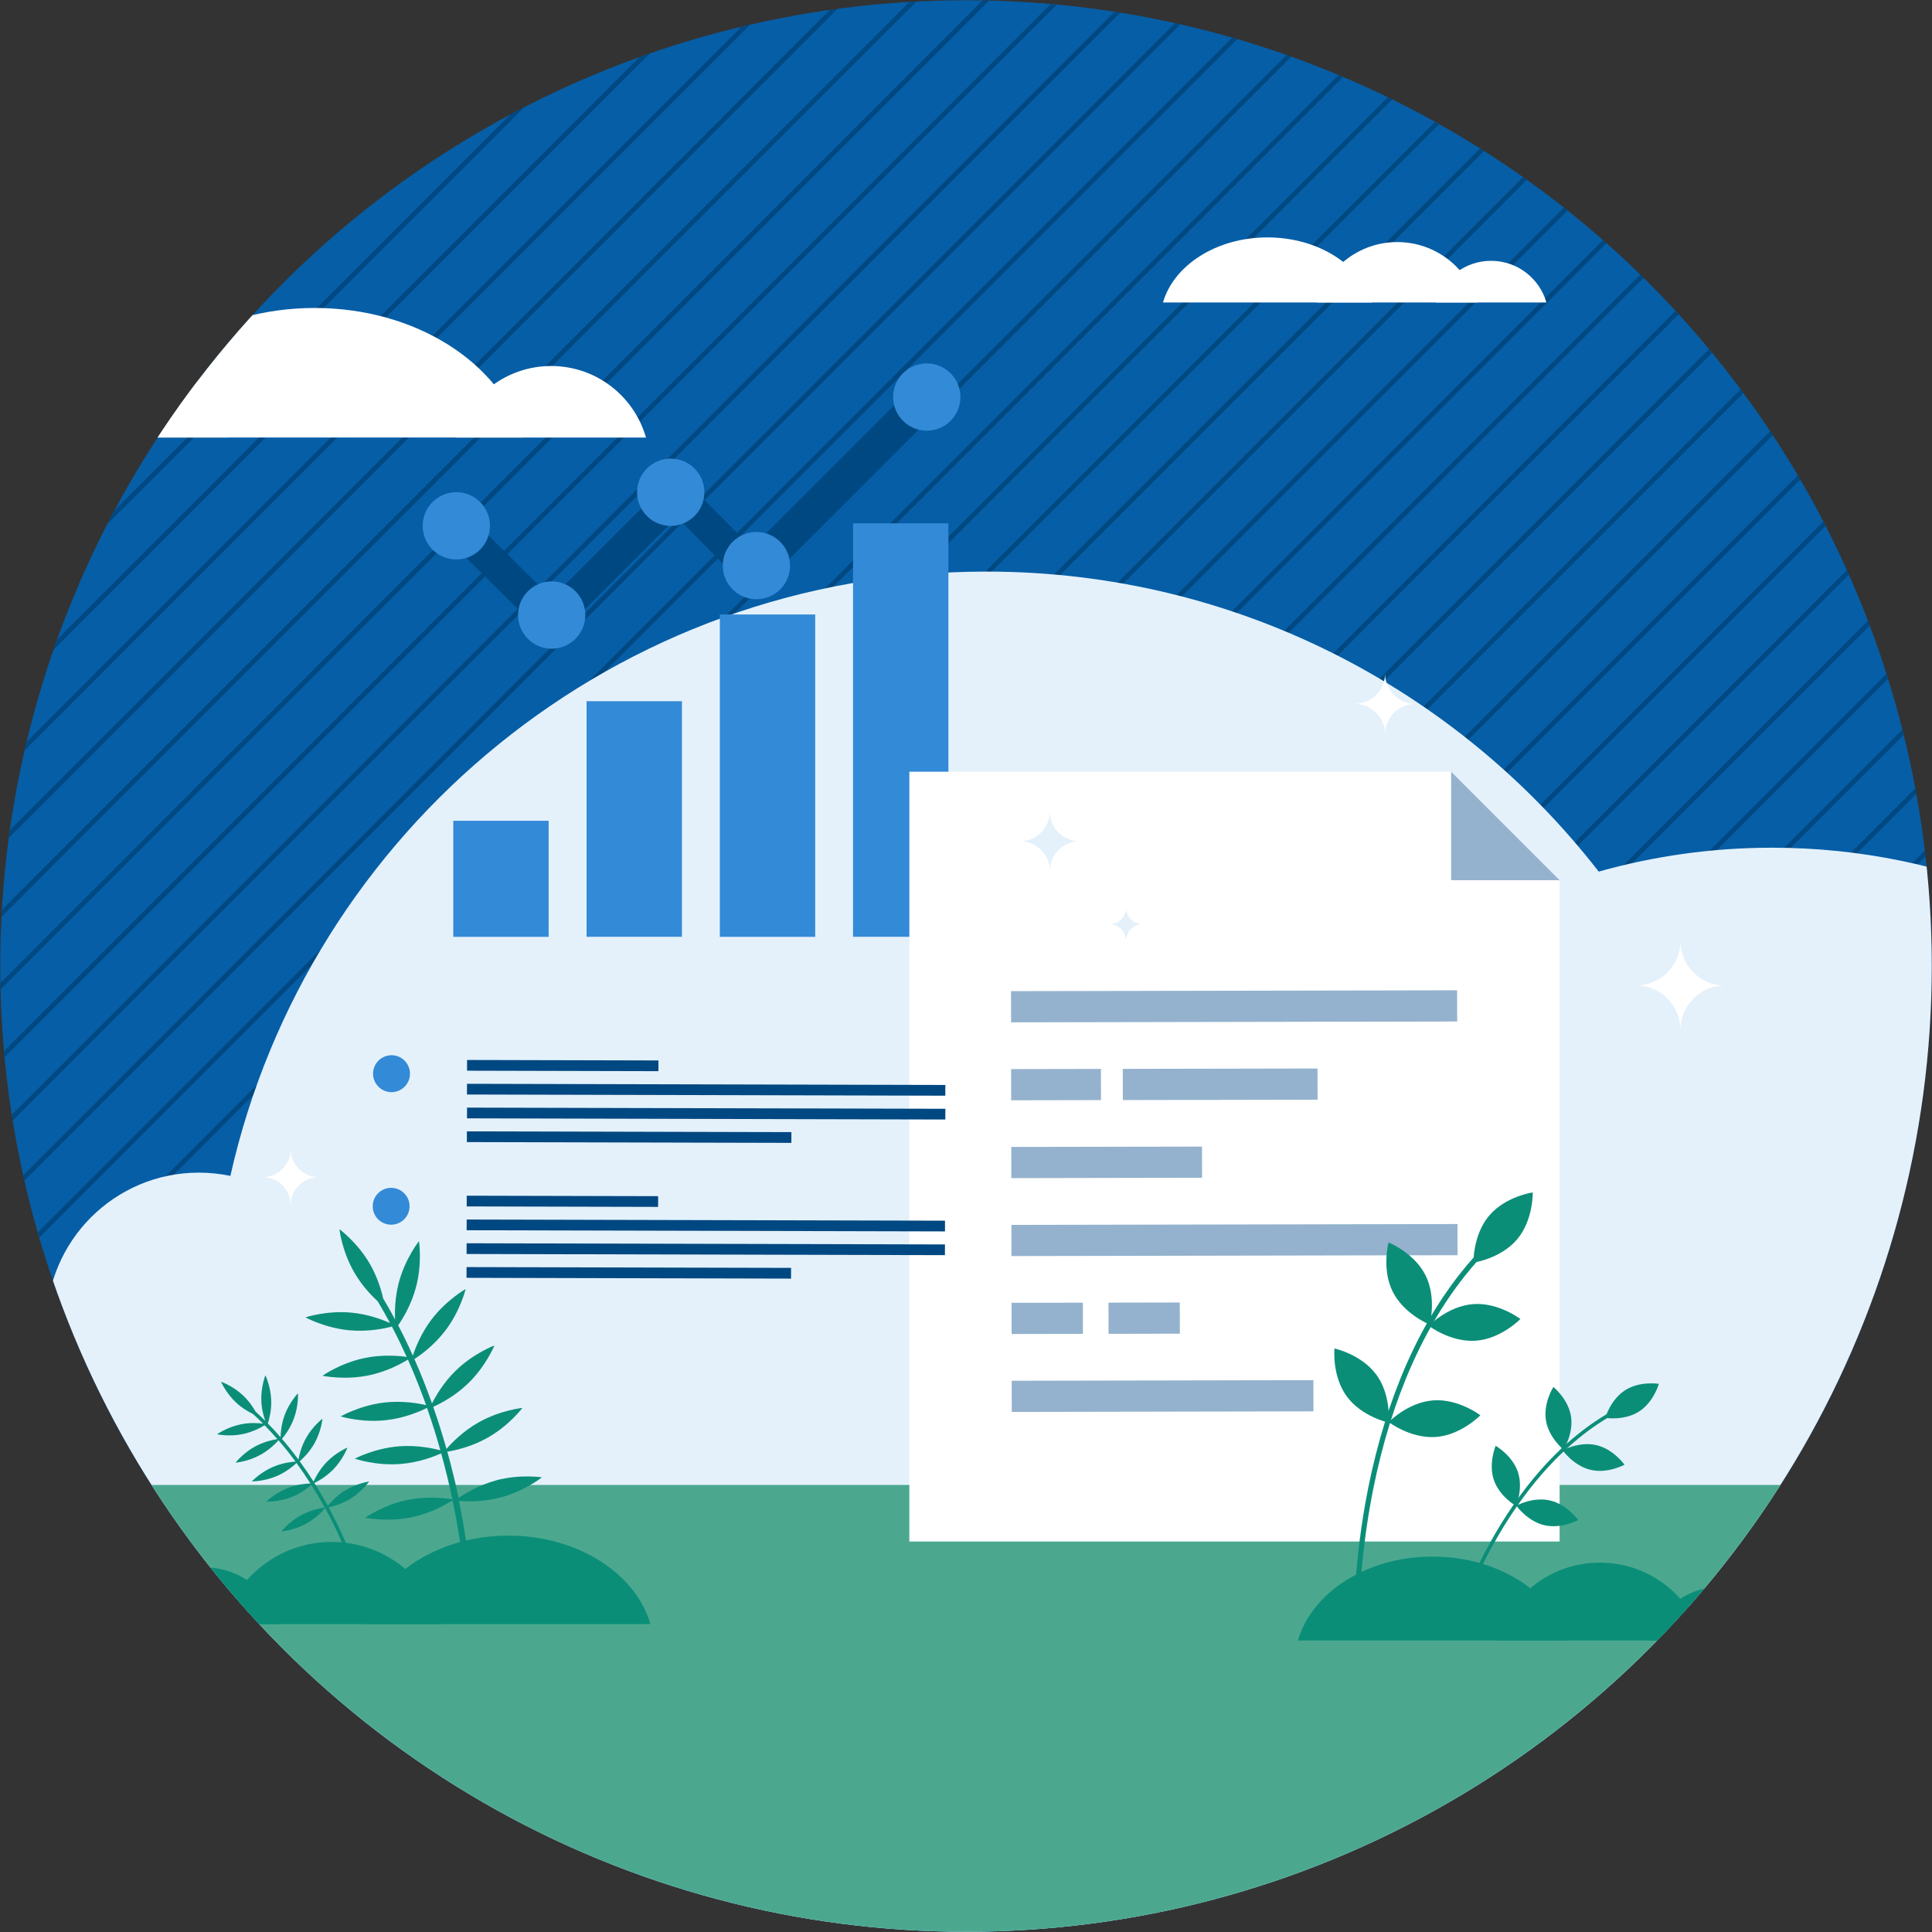 <svg xmlns="http://www.w3.org/2000/svg" xmlns:xlink="http://www.w3.org/1999/xlink" id="_&#x30EC;&#x30A4;&#x30E4;&#x30FC;_1" data-name="&#x30EC;&#x30A4;&#x30E4;&#x30FC; 1" width="236" height="236" viewBox="0 0 236 236"><rect x="0" y="0" width="236" height="236" fill="#333333" stroke="none"/><defs><clipPath id="clippath"><rect x="-809.7" y="-1250.61" width="680" height="682.91" style="fill: none; stroke-width: 0px;"></rect></clipPath><clipPath id="clippath-1"><rect x="-809.7" y="-509.7" width="680" height="370" style="fill: none; stroke-width: 0px;"></rect></clipPath><clipPath id="clippath-2"><rect x="-809.7" y="-95.61" width="680" height="682.91" style="fill: none; stroke-width: 0px;"></rect></clipPath><clipPath id="clippath-3"><rect x="-809.7" y="671.3" width="680" height="370" style="fill: none; stroke-width: 0px;"></rect></clipPath><clipPath id="clippath-4"><circle cx="118" cy="-392" r="117.97" style="fill: none; stroke-width: 0px;"></circle></clipPath><clipPath id="clippath-5"><circle cx="118" cy="-140" r="117.97" style="fill: none; stroke-width: 0px;"></circle></clipPath><clipPath id="clippath-6"><circle cx="118" cy="118" r="117.97" style="fill: none; stroke-width: 0px;"></circle></clipPath></defs><g style="clip-path: url(#clippath);"><g><rect x="-770.57" y="-498.36" width="1426.24" height="1.02" transform="translate(335.16 -186.39) rotate(-44.99)" style="fill: #004881; stroke-width: 0px;"></rect><rect x="-762.74" y="-490.52" width="1426.24" height="1.02" transform="translate(331.88 -178.51) rotate(-44.99)" style="fill: #004881; stroke-width: 0px;"></rect><rect x="-754.9" y="-482.69" width="1426.24" height="1.02" transform="translate(328.65 -170.7) rotate(-44.99)" style="fill: #004881; stroke-width: 0px;"></rect><rect x="-747.07" y="-474.85" width="1426.24" height="1.02" transform="translate(325.39 -162.85) rotate(-44.99)" style="fill: #004881; stroke-width: 0px;"></rect><rect x="-739.24" y="-467.01" width="1426.24" height="1.02" transform="translate(322.14 -155.02) rotate(-44.99)" style="fill: #004881; stroke-width: 0px;"></rect><rect x="-731.41" y="-459.18" width="1426.24" height="1.02" transform="translate(318.89 -147.19) rotate(-44.99)" style="fill: #004881; stroke-width: 0px;"></rect><rect x="-723.58" y="-451.34" width="1426.24" height="1.02" transform="translate(315.65 -139.36) rotate(-44.99)" style="fill: #004881; stroke-width: 0px;"></rect><rect x="-715.74" y="-443.51" width="1426.24" height="1.02" transform="translate(312.4 -131.53) rotate(-44.99)" style="fill: #004881; stroke-width: 0px;"></rect><rect x="-707.91" y="-435.67" width="1426.24" height="1.02" transform="translate(309.15 -123.7) rotate(-44.99)" style="fill: #004881; stroke-width: 0px;"></rect><rect x="-700.08" y="-427.84" width="1426.24" height="1.02" transform="translate(305.91 -115.87) rotate(-44.99)" style="fill: #004881; stroke-width: 0px;"></rect><rect x="-692.25" y="-420" width="1426.24" height="1.02" transform="translate(302.7 -108.07) rotate(-44.99)" style="fill: #004881; stroke-width: 0px;"></rect><rect x="-684.42" y="-412.16" width="1426.24" height="1.02" transform="translate(299.45 -100.24) rotate(-44.99)" style="fill: #004881; stroke-width: 0px;"></rect><rect x="-676.59" y="-404.33" width="1426.24" height="1.02" transform="translate(296.2 -92.41) rotate(-44.99)" style="fill: #004881; stroke-width: 0px;"></rect><rect x="-672.2" y="-393.09" width="1426.24" height="1.02" transform="translate(289.54 -86.02) rotate(-44.99)" style="fill: #004881; stroke-width: 0px;"></rect><rect x="-667.81" y="-381.85" width="1426.24" height="1.02" transform="translate(282.84 -79.6) rotate(-44.99)" style="fill: #004881; stroke-width: 0px;"></rect><rect x="-663.43" y="-370.61" width="1426.24" height="1.02" transform="translate(276.18 -73.21) rotate(-44.99)" style="fill: #004881; stroke-width: 0px;"></rect><rect x="-659.04" y="-359.38" width="1426.24" height="1.02" transform="translate(269.56 -66.84) rotate(-44.99)" style="fill: #004881; stroke-width: 0px;"></rect><rect x="-654.65" y="-348.14" width="1426.24" height="1.02" transform="translate(262.9 -60.45) rotate(-44.99)" style="fill: #004881; stroke-width: 0px;"></rect></g></g><g style="clip-path: url(#clippath-1);"><g><rect x="-1201.14" y="-501.33" width="1425.88" height="1.02" transform="translate(211.14 -491.9) rotate(-45)" style="fill: #004881; stroke-width: 0px;"></rect><rect x="-1193.31" y="-493.5" width="1425.88" height="1.02" transform="translate(207.9 -484.07) rotate(-45)" style="fill: #004881; stroke-width: 0px;"></rect><rect x="-1185.48" y="-485.67" width="1425.88" height="1.02" transform="translate(204.66 -476.24) rotate(-45)" style="fill: #004881; stroke-width: 0px;"></rect><rect x="-1177.65" y="-477.84" width="1425.88" height="1.02" transform="translate(201.41 -468.41) rotate(-45)" style="fill: #004881; stroke-width: 0px;"></rect><rect x="-1169.82" y="-470.01" width="1425.88" height="1.02" transform="translate(198.17 -460.65) rotate(-45.01)" style="fill: #004881; stroke-width: 0px;"></rect><rect x="-1161.99" y="-462.17" width="1425.88" height="1.02" transform="translate(194.93 -452.82) rotate(-45.01)" style="fill: #004881; stroke-width: 0px;"></rect><rect x="-1154.15" y="-454.34" width="1425.88" height="1.02" transform="translate(191.68 -444.98) rotate(-45.01)" style="fill: #004881; stroke-width: 0px;"></rect><rect x="-1146.32" y="-446.51" width="1425.88" height="1.02" transform="translate(188.44 -437.15) rotate(-45.01)" style="fill: #004881; stroke-width: 0px;"></rect><rect x="-1138.49" y="-438.68" width="1425.88" height="1.02" transform="translate(185.19 -429.32) rotate(-45.01)" style="fill: #004881; stroke-width: 0px;"></rect><rect x="-1130.66" y="-430.85" width="1425.88" height="1.02" transform="translate(181.95 -421.48) rotate(-45.01)" style="fill: #004881; stroke-width: 0px;"></rect><rect x="-1122.83" y="-423.01" width="1425.88" height="1.02" transform="translate(178.71 -413.65) rotate(-45.01)" style="fill: #004881; stroke-width: 0px;"></rect><rect x="-1114.99" y="-415.18" width="1425.88" height="1.02" transform="translate(175.46 -405.82) rotate(-45.01)" style="fill: #004881; stroke-width: 0px;"></rect><rect x="-1107.16" y="-407.35" width="1425.88" height="1.02" transform="translate(172.22 -397.92) rotate(-45)" style="fill: #004881; stroke-width: 0px;"></rect><rect x="-1099.33" y="-399.52" width="1425.88" height="1.02" transform="translate(168.97 -390.09) rotate(-45)" style="fill: #004881; stroke-width: 0px;"></rect><rect x="-1091.5" y="-391.69" width="1425.88" height="1.02" transform="translate(165.73 -382.25) rotate(-45)" style="fill: #004881; stroke-width: 0px;"></rect><rect x="-1083.67" y="-383.86" width="1425.88" height="1.02" transform="translate(162.48 -374.42) rotate(-45)" style="fill: #004881; stroke-width: 0px;"></rect><rect x="-1075.83" y="-376.02" width="1425.88" height="1.02" transform="translate(159.24 -366.59) rotate(-45)" style="fill: #004881; stroke-width: 0px;"></rect><rect x="-1068" y="-368.19" width="1425.88" height="1.02" transform="translate(156 -358.76) rotate(-45)" style="fill: #004881; stroke-width: 0px;"></rect><rect x="-1060.17" y="-360.36" width="1425.88" height="1.02" transform="translate(152.75 -350.98) rotate(-45.01)" style="fill: #004881; stroke-width: 0px;"></rect><rect x="-1052.34" y="-352.53" width="1425.88" height="1.02" transform="translate(149.51 -343.15) rotate(-45.01)" style="fill: #004881; stroke-width: 0px;"></rect><rect x="-1044.51" y="-344.7" width="1425.88" height="1.02" transform="translate(146.26 -335.32) rotate(-45.01)" style="fill: #004881; stroke-width: 0px;"></rect><rect x="-1036.67" y="-336.86" width="1425.88" height="1.02" transform="translate(143.02 -327.49) rotate(-45.01)" style="fill: #004881; stroke-width: 0px;"></rect><rect x="-1028.84" y="-329.03" width="1425.88" height="1.02" transform="translate(139.78 -319.65) rotate(-45.01)" style="fill: #004881; stroke-width: 0px;"></rect><rect x="-1021.01" y="-321.2" width="1425.88" height="1.02" transform="translate(136.53 -311.82) rotate(-45.01)" style="fill: #004881; stroke-width: 0px;"></rect><rect x="-1013.18" y="-313.37" width="1425.88" height="1.02" transform="translate(133.29 -303.99) rotate(-45.01)" style="fill: #004881; stroke-width: 0px;"></rect><rect x="-1005.35" y="-305.54" width="1425.88" height="1.02" transform="translate(130.04 -296.15) rotate(-45.01)" style="fill: #004881; stroke-width: 0px;"></rect><rect x="-997.52" y="-297.7" width="1425.88" height="1.02" transform="translate(126.8 -288.32) rotate(-45.01)" style="fill: #004881; stroke-width: 0px;"></rect><rect x="-989.68" y="-289.87" width="1425.88" height="1.02" transform="translate(123.55 -280.44) rotate(-45)" style="fill: #004881; stroke-width: 0px;"></rect><rect x="-981.85" y="-282.04" width="1425.88" height="1.02" transform="translate(120.31 -272.61) rotate(-45)" style="fill: #004881; stroke-width: 0px;"></rect><rect x="-974.02" y="-274.21" width="1425.88" height="1.02" transform="translate(117.07 -264.78) rotate(-45)" style="fill: #004881; stroke-width: 0px;"></rect><rect x="-966.19" y="-266.38" width="1425.88" height="1.02" transform="translate(113.82 -256.94) rotate(-45)" style="fill: #004881; stroke-width: 0px;"></rect><rect x="-958.36" y="-258.54" width="1425.88" height="1.02" transform="translate(110.58 -249.11) rotate(-45)" style="fill: #004881; stroke-width: 0px;"></rect><rect x="-950.52" y="-250.71" width="1425.88" height="1.02" transform="translate(107.34 -241.32) rotate(-45.01)" style="fill: #004881; stroke-width: 0px;"></rect><rect x="-942.69" y="-242.88" width="1425.88" height="1.02" transform="translate(104.09 -233.49) rotate(-45.01)" style="fill: #004881; stroke-width: 0px;"></rect><rect x="-934.86" y="-235.05" width="1425.88" height="1.02" transform="translate(100.85 -225.65) rotate(-45.01)" style="fill: #004881; stroke-width: 0px;"></rect><rect x="-927.03" y="-227.22" width="1425.88" height="1.02" transform="translate(97.6 -217.82) rotate(-45.01)" style="fill: #004881; stroke-width: 0px;"></rect><rect x="-919.2" y="-219.38" width="1425.88" height="1.02" transform="translate(94.36 -209.99) rotate(-45.01)" style="fill: #004881; stroke-width: 0px;"></rect><rect x="-911.36" y="-211.55" width="1425.88" height="1.02" transform="translate(91.11 -202.15) rotate(-45.01)" style="fill: #004881; stroke-width: 0px;"></rect><rect x="-903.53" y="-203.72" width="1425.88" height="1.02" transform="translate(87.87 -194.32) rotate(-45.01)" style="fill: #004881; stroke-width: 0px;"></rect><rect x="-895.7" y="-195.89" width="1425.88" height="1.02" transform="translate(84.63 -186.49) rotate(-45.01)" style="fill: #004881; stroke-width: 0px;"></rect><rect x="-887.87" y="-188.06" width="1425.88" height="1.02" transform="translate(81.38 -178.65) rotate(-45.01)" style="fill: #004881; stroke-width: 0px;"></rect><rect x="-880.04" y="-180.23" width="1425.88" height="1.02" transform="translate(78.14 -170.79) rotate(-45)" style="fill: #004881; stroke-width: 0px;"></rect><rect x="-872.2" y="-172.39" width="1425.88" height="1.02" transform="translate(74.89 -162.96) rotate(-45)" style="fill: #004881; stroke-width: 0px;"></rect><rect x="-864.37" y="-164.56" width="1425.88" height="1.02" transform="translate(71.65 -155.13) rotate(-45)" style="fill: #004881; stroke-width: 0px;"></rect><rect x="-856.54" y="-156.73" width="1425.88" height="1.02" transform="translate(68.41 -147.3) rotate(-45)" style="fill: #004881; stroke-width: 0px;"></rect><rect x="-848.71" y="-148.9" width="1425.88" height="1.02" transform="translate(65.16 -139.47) rotate(-45)" style="fill: #004881; stroke-width: 0px;"></rect><rect x="-840.88" y="-141.07" width="1425.88" height="1.02" transform="translate(61.92 -131.63) rotate(-45)" style="fill: #004881; stroke-width: 0px;"></rect><rect x="-833.04" y="-133.23" width="1425.88" height="1.02" transform="translate(58.67 -123.8) rotate(-45)" style="fill: #004881; stroke-width: 0px;"></rect><rect x="-825.21" y="-125.4" width="1425.88" height="1.02" transform="translate(55.43 -115.97) rotate(-45)" style="fill: #004881; stroke-width: 0px;"></rect><rect x="-817.38" y="-117.57" width="1425.88" height="1.02" transform="translate(52.18 -108.14) rotate(-45)" style="fill: #004881; stroke-width: 0px;"></rect><rect x="-809.55" y="-109.74" width="1425.88" height="1.02" transform="translate(48.94 -100.32) rotate(-45.01)" style="fill: #004881; stroke-width: 0px;"></rect><rect x="-801.72" y="-101.91" width="1425.88" height="1.02" transform="translate(45.7 -92.49) rotate(-45.01)" style="fill: #004881; stroke-width: 0px;"></rect><rect x="-793.89" y="-94.07" width="1425.88" height="1.02" transform="translate(42.45 -84.66) rotate(-45.01)" style="fill: #004881; stroke-width: 0px;"></rect><rect x="-786.05" y="-86.24" width="1425.88" height="1.02" transform="translate(39.21 -76.82) rotate(-45.01)" style="fill: #004881; stroke-width: 0px;"></rect><rect x="-778.22" y="-78.41" width="1425.88" height="1.02" transform="translate(35.97 -68.99) rotate(-45.01)" style="fill: #004881; stroke-width: 0px;"></rect><rect x="-770.39" y="-70.58" width="1425.88" height="1.02" transform="translate(32.72 -61.16) rotate(-45.01)" style="fill: #004881; stroke-width: 0px;"></rect><rect x="-762.56" y="-62.75" width="1425.88" height="1.02" transform="translate(29.48 -53.31) rotate(-45)" style="fill: #004881; stroke-width: 0px;"></rect><rect x="-754.73" y="-54.91" width="1425.88" height="1.02" transform="translate(26.23 -45.49) rotate(-45)" style="fill: #004881; stroke-width: 0px;"></rect><rect x="-746.89" y="-47.08" width="1425.88" height="1.02" transform="translate(22.99 -37.65) rotate(-45)" style="fill: #004881; stroke-width: 0px;"></rect><rect x="-739.06" y="-39.25" width="1425.88" height="1.02" transform="translate(19.74 -29.82) rotate(-45)" style="fill: #004881; stroke-width: 0px;"></rect><rect x="-731.23" y="-31.42" width="1425.88" height="1.02" transform="translate(16.5 -21.99) rotate(-45)" style="fill: #004881; stroke-width: 0px;"></rect><rect x="-723.4" y="-23.59" width="1425.88" height="1.02" transform="translate(13.26 -14.15) rotate(-45)" style="fill: #004881; stroke-width: 0px;"></rect><rect x="-715.57" y="-15.76" width="1425.88" height="1.02" transform="translate(10.01 -6.32) rotate(-45)" style="fill: #004881; stroke-width: 0px;"></rect><rect x="-707.73" y="-7.92" width="1425.88" height="1.02" transform="translate(6.77 1.51) rotate(-45)" style="fill: #004881; stroke-width: 0px;"></rect><rect x="-699.9" y="-.09" width="1425.88" height="1.02" transform="translate(3.52 9.34) rotate(-45)" style="fill: #004881; stroke-width: 0px;"></rect><rect x="-692.07" y="7.74" width="1425.88" height="1.02" transform="translate(.28 17.18) rotate(-45.01)" style="fill: #004881; stroke-width: 0px;"></rect><rect x="-684.24" y="15.57" width="1425.88" height="1.02" transform="translate(-2.96 25.01) rotate(-45.01)" style="fill: #004881; stroke-width: 0px;"></rect><rect x="-676.41" y="23.4" width="1425.88" height="1.02" transform="translate(-6.21 32.84) rotate(-45.01)" style="fill: #004881; stroke-width: 0px;"></rect><rect x="-672.02" y="34.64" width="1425.88" height="1.02" transform="translate(-12.87 39.23) rotate(-45.01)" style="fill: #004881; stroke-width: 0px;"></rect><rect x="-667.63" y="45.87" width="1425.88" height="1.02" transform="translate(-19.52 45.62) rotate(-45)" style="fill: #004881; stroke-width: 0px;"></rect><rect x="-663.25" y="57.1" width="1425.88" height="1.02" transform="translate(-26.18 52.01) rotate(-45)" style="fill: #004881; stroke-width: 0px;"></rect><rect x="-658.86" y="68.33" width="1425.88" height="1.02" transform="translate(-32.84 58.41) rotate(-45.01)" style="fill: #004881; stroke-width: 0px;"></rect><rect x="-654.47" y="79.57" width="1425.88" height="1.02" transform="translate(-39.5 64.81) rotate(-45.01)" style="fill: #004881; stroke-width: 0px;"></rect></g></g><g style="clip-path: url(#clippath-2);"><g><rect x="-1216.99" y="210" width="1426.24" height="1.02" transform="translate(-296.3 -294.58) rotate(-44.99)" style="fill: #004881; stroke-width: 0px;"></rect><rect x="-1209.16" y="217.83" width="1426.24" height="1.02" transform="translate(-299.55 -286.75) rotate(-44.99)" style="fill: #004881; stroke-width: 0px;"></rect><rect x="-1201.32" y="225.67" width="1426.24" height="1.02" transform="translate(-302.8 -278.92) rotate(-44.99)" style="fill: #004881; stroke-width: 0px;"></rect><rect x="-1193.49" y="233.51" width="1426.24" height="1.02" transform="translate(-306.05 -271.09) rotate(-44.99)" style="fill: #004881; stroke-width: 0px;"></rect><rect x="-1185.66" y="241.34" width="1426.24" height="1.02" transform="translate(-309.29 -263.26) rotate(-44.99)" style="fill: #004881; stroke-width: 0px;"></rect><rect x="-1177.83" y="249.18" width="1426.24" height="1.02" transform="translate(-312.54 -255.43) rotate(-44.99)" style="fill: #004881; stroke-width: 0px;"></rect><rect x="-1170" y="257.01" width="1426.24" height="1.02" transform="translate(-315.84 -247.62) rotate(-44.99)" style="fill: #004881; stroke-width: 0px;"></rect><rect x="-1162.16" y="264.85" width="1426.24" height="1.02" transform="translate(-319.09 -239.78) rotate(-44.99)" style="fill: #004881; stroke-width: 0px;"></rect><rect x="-1154.33" y="272.69" width="1426.24" height="1.02" transform="translate(-322.34 -231.95) rotate(-44.99)" style="fill: #004881; stroke-width: 0px;"></rect><rect x="-1146.5" y="280.52" width="1426.24" height="1.02" transform="translate(-325.58 -224.12) rotate(-44.99)" style="fill: #004881; stroke-width: 0px;"></rect><rect x="-1138.67" y="288.36" width="1426.24" height="1.02" transform="translate(-328.83 -216.29) rotate(-44.99)" style="fill: #004881; stroke-width: 0px;"></rect><rect x="-1130.84" y="296.19" width="1426.24" height="1.02" transform="translate(-332.08 -208.46) rotate(-44.99)" style="fill: #004881; stroke-width: 0px;"></rect><rect x="-1123" y="304.03" width="1426.24" height="1.02" transform="translate(-335.33 -200.63) rotate(-44.99)" style="fill: #004881; stroke-width: 0px;"></rect><rect x="-1115.17" y="311.86" width="1426.24" height="1.02" transform="translate(-338.57 -192.79) rotate(-44.99)" style="fill: #004881; stroke-width: 0px;"></rect><rect x="-1107.34" y="319.7" width="1426.24" height="1.02" transform="translate(-341.76 -184.96) rotate(-44.99)" style="fill: #004881; stroke-width: 0px;"></rect><rect x="-1099.51" y="327.54" width="1426.24" height="1.02" transform="translate(-345.01 -177.13) rotate(-44.99)" style="fill: #004881; stroke-width: 0px;"></rect><rect x="-1091.68" y="335.37" width="1426.24" height="1.02" transform="translate(-348.25 -169.3) rotate(-44.99)" style="fill: #004881; stroke-width: 0px;"></rect><rect x="-1083.84" y="343.21" width="1426.24" height="1.02" transform="translate(-351.5 -161.47) rotate(-44.99)" style="fill: #004881; stroke-width: 0px;"></rect><rect x="-1076.01" y="351.04" width="1426.24" height="1.02" transform="translate(-354.75 -153.64) rotate(-44.99)" style="fill: #004881; stroke-width: 0px;"></rect><rect x="-1068.18" y="358.88" width="1426.24" height="1.02" transform="translate(-357.99 -145.81) rotate(-44.99)" style="fill: #004881; stroke-width: 0px;"></rect><rect x="-1060.35" y="366.72" width="1426.24" height="1.02" transform="translate(-361.3 -137.97) rotate(-44.99)" style="fill: #004881; stroke-width: 0px;"></rect><rect x="-1052.52" y="374.55" width="1426.24" height="1.02" transform="translate(-364.55 -130.14) rotate(-44.99)" style="fill: #004881; stroke-width: 0px;"></rect><rect x="-1044.69" y="382.39" width="1426.24" height="1.02" transform="translate(-367.79 -122.31) rotate(-44.99)" style="fill: #004881; stroke-width: 0px;"></rect><rect x="-1036.85" y="390.22" width="1426.24" height="1.02" transform="translate(-371.04 -114.48) rotate(-44.99)" style="fill: #004881; stroke-width: 0px;"></rect><rect x="-1029.02" y="398.06" width="1426.24" height="1.02" transform="translate(-374.29 -106.65) rotate(-44.99)" style="fill: #004881; stroke-width: 0px;"></rect><rect x="-1021.19" y="405.89" width="1426.24" height="1.02" transform="translate(-377.53 -98.82) rotate(-44.99)" style="fill: #004881; stroke-width: 0px;"></rect><rect x="-1013.36" y="413.73" width="1426.24" height="1.02" transform="translate(-380.78 -90.98) rotate(-44.99)" style="fill: #004881; stroke-width: 0px;"></rect><rect x="-1005.53" y="421.57" width="1426.24" height="1.02" transform="translate(-384.03 -83.15) rotate(-44.99)" style="fill: #004881; stroke-width: 0px;"></rect><rect x="-997.69" y="429.4" width="1426.24" height="1.02" transform="translate(-387.27 -75.32) rotate(-44.99)" style="fill: #004881; stroke-width: 0px;"></rect><rect x="-989.86" y="437.24" width="1426.24" height="1.02" transform="translate(-390.46 -67.5) rotate(-44.99)" style="fill: #004881; stroke-width: 0px;"></rect><rect x="-982.03" y="445.07" width="1426.24" height="1.02" transform="translate(-393.71 -59.67) rotate(-44.99)" style="fill: #004881; stroke-width: 0px;"></rect><rect x="-974.2" y="452.91" width="1426.24" height="1.02" transform="translate(-396.96 -51.84) rotate(-44.99)" style="fill: #004881; stroke-width: 0px;"></rect><rect x="-966.37" y="460.75" width="1426.24" height="1.02" transform="translate(-400.2 -44.01) rotate(-44.99)" style="fill: #004881; stroke-width: 0px;"></rect><rect x="-958.53" y="468.58" width="1426.24" height="1.02" transform="translate(-403.45 -36.18) rotate(-44.99)" style="fill: #004881; stroke-width: 0px;"></rect><rect x="-950.7" y="476.42" width="1426.24" height="1.02" transform="translate(-406.76 -28.33) rotate(-44.99)" style="fill: #004881; stroke-width: 0px;"></rect><rect x="-942.87" y="484.25" width="1426.24" height="1.02" transform="translate(-410 -20.5) rotate(-44.99)" style="fill: #004881; stroke-width: 0px;"></rect><rect x="-935.04" y="492.09" width="1426.24" height="1.02" transform="translate(-413.25 -12.67) rotate(-44.99)" style="fill: #004881; stroke-width: 0px;"></rect><rect x="-927.21" y="499.93" width="1426.24" height="1.02" transform="translate(-416.5 -4.84) rotate(-44.99)" style="fill: #004881; stroke-width: 0px;"></rect><rect x="-919.37" y="507.76" width="1426.24" height="1.02" transform="translate(-419.74 2.99) rotate(-44.99)" style="fill: #004881; stroke-width: 0px;"></rect><rect x="-911.54" y="515.6" width="1426.24" height="1.02" transform="translate(-422.99 10.83) rotate(-44.99)" style="fill: #004881; stroke-width: 0px;"></rect><rect x="-903.71" y="523.43" width="1426.24" height="1.02" transform="translate(-426.24 18.66) rotate(-44.99)" style="fill: #004881; stroke-width: 0px;"></rect><rect x="-895.88" y="531.27" width="1426.24" height="1.02" transform="translate(-429.48 26.49) rotate(-44.99)" style="fill: #004881; stroke-width: 0px;"></rect><rect x="-888.05" y="539.1" width="1426.24" height="1.02" transform="translate(-432.73 34.32) rotate(-44.99)" style="fill: #004881; stroke-width: 0px;"></rect><rect x="-880.22" y="546.94" width="1426.24" height="1.02" transform="translate(-435.92 42.12) rotate(-44.99)" style="fill: #004881; stroke-width: 0px;"></rect><rect x="-872.38" y="554.78" width="1426.24" height="1.02" transform="translate(-439.17 49.95) rotate(-44.99)" style="fill: #004881; stroke-width: 0px;"></rect><rect x="-864.55" y="562.61" width="1426.24" height="1.02" transform="translate(-442.41 57.78) rotate(-44.99)" style="fill: #004881; stroke-width: 0px;"></rect><rect x="-856.72" y="570.45" width="1426.24" height="1.02" transform="translate(-445.66 65.61) rotate(-44.99)" style="fill: #004881; stroke-width: 0px;"></rect><rect x="-848.89" y="578.28" width="1426.24" height="1.02" transform="translate(-448.91 73.44) rotate(-44.99)" style="fill: #004881; stroke-width: 0px;"></rect><rect x="-841.06" y="586.12" width="1426.24" height="1.02" transform="translate(-452.15 81.27) rotate(-44.99)" style="fill: #004881; stroke-width: 0px;"></rect><rect x="-833.22" y="593.96" width="1426.24" height="1.02" transform="translate(-455.4 89.1) rotate(-44.99)" style="fill: #004881; stroke-width: 0px;"></rect><rect x="-825.39" y="601.79" width="1426.24" height="1.02" transform="translate(-458.65 96.93) rotate(-44.99)" style="fill: #004881; stroke-width: 0px;"></rect><rect x="-817.56" y="609.63" width="1426.24" height="1.02" transform="translate(-461.89 104.76) rotate(-44.99)" style="fill: #004881; stroke-width: 0px;"></rect><rect x="-809.73" y="617.46" width="1426.24" height="1.02" transform="translate(-465.2 112.64) rotate(-44.99)" style="fill: #004881; stroke-width: 0px;"></rect><rect x="-801.9" y="625.3" width="1426.24" height="1.02" transform="translate(-468.45 120.47) rotate(-44.99)" style="fill: #004881; stroke-width: 0px;"></rect><rect x="-794.06" y="633.13" width="1426.24" height="1.02" transform="translate(-471.69 128.3) rotate(-44.99)" style="fill: #004881; stroke-width: 0px;"></rect><rect x="-786.23" y="640.97" width="1426.24" height="1.02" transform="translate(-474.94 136.13) rotate(-44.99)" style="fill: #004881; stroke-width: 0px;"></rect><rect x="-778.4" y="648.81" width="1426.24" height="1.02" transform="translate(-478.19 143.96) rotate(-44.99)" style="fill: #004881; stroke-width: 0px;"></rect><rect x="-770.57" y="656.64" width="1426.24" height="1.02" transform="translate(-481.43 151.79) rotate(-44.99)" style="fill: #004881; stroke-width: 0px;"></rect><rect x="-762.74" y="664.48" width="1426.24" height="1.02" transform="translate(-484.62 159.58) rotate(-44.99)" style="fill: #004881; stroke-width: 0px;"></rect><rect x="-754.9" y="672.31" width="1426.24" height="1.02" transform="translate(-487.9 167.43) rotate(-44.99)" style="fill: #004881; stroke-width: 0px;"></rect><rect x="-747.07" y="680.15" width="1426.24" height="1.02" transform="translate(-491.12 175.24) rotate(-44.99)" style="fill: #004881; stroke-width: 0px;"></rect><rect x="-739.24" y="687.99" width="1426.24" height="1.02" transform="translate(-494.36 183.07) rotate(-44.99)" style="fill: #004881; stroke-width: 0px;"></rect><rect x="-731.41" y="695.82" width="1426.24" height="1.02" transform="translate(-497.61 190.9) rotate(-44.99)" style="fill: #004881; stroke-width: 0px;"></rect><rect x="-723.58" y="703.66" width="1426.24" height="1.02" transform="translate(-500.86 198.73) rotate(-44.99)" style="fill: #004881; stroke-width: 0px;"></rect><rect x="-715.74" y="711.49" width="1426.24" height="1.02" transform="translate(-504.1 206.56) rotate(-44.99)" style="fill: #004881; stroke-width: 0px;"></rect><rect x="-707.91" y="719.33" width="1426.24" height="1.02" transform="translate(-507.35 214.39) rotate(-44.99)" style="fill: #004881; stroke-width: 0px;"></rect><rect x="-700.08" y="727.16" width="1426.24" height="1.02" transform="translate(-510.6 222.22) rotate(-44.99)" style="fill: #004881; stroke-width: 0px;"></rect><rect x="-692.25" y="735" width="1426.24" height="1.02" transform="translate(-513.9 230.11) rotate(-44.99)" style="fill: #004881; stroke-width: 0px;"></rect></g></g><g style="clip-path: url(#clippath-3);"><g><rect x="-1216.81" y="664" width="1425.88" height="1.02" transform="translate(-617.46 -161.66) rotate(-45)" style="fill: #004881; stroke-width: 0px;"></rect><rect x="-1208.98" y="671.83" width="1425.88" height="1.02" transform="translate(-620.7 -153.83) rotate(-45)" style="fill: #004881; stroke-width: 0px;"></rect><rect x="-1201.14" y="679.67" width="1425.88" height="1.02" transform="translate(-623.95 -145.99) rotate(-45)" style="fill: #004881; stroke-width: 0px;"></rect><rect x="-1193.31" y="687.5" width="1425.88" height="1.02" transform="translate(-627.19 -138.16) rotate(-45)" style="fill: #004881; stroke-width: 0px;"></rect><rect x="-1185.48" y="695.33" width="1425.88" height="1.02" transform="translate(-630.44 -130.33) rotate(-45)" style="fill: #004881; stroke-width: 0px;"></rect><rect x="-1177.65" y="703.16" width="1425.88" height="1.02" transform="translate(-633.68 -122.5) rotate(-45)" style="fill: #004881; stroke-width: 0px;"></rect><rect x="-1169.82" y="710.99" width="1425.88" height="1.02" transform="translate(-637.02 -114.65) rotate(-45.01)" style="fill: #004881; stroke-width: 0px;"></rect><rect x="-1161.99" y="718.83" width="1425.88" height="1.02" transform="translate(-640.26 -106.81) rotate(-45.01)" style="fill: #004881; stroke-width: 0px;"></rect><rect x="-1154.15" y="726.66" width="1425.88" height="1.02" transform="translate(-643.51 -98.98) rotate(-45.01)" style="fill: #004881; stroke-width: 0px;"></rect><rect x="-1146.32" y="734.49" width="1425.88" height="1.02" transform="translate(-646.75 -91.15) rotate(-45.01)" style="fill: #004881; stroke-width: 0px;"></rect></g></g><g style="clip-path: url(#clippath-4);"><g><rect x="-237.04" y="-279.82" width="797.04" height=".57" transform="translate(244.99 32.3) rotate(-45.01)" style="fill: #004881; stroke-width: 0px;"></rect><rect x="-232.66" y="-275.44" width="797.04" height=".57" transform="translate(243.18 36.68) rotate(-45.01)" style="fill: #004881; stroke-width: 0px;"></rect><rect x="-228.28" y="-271.06" width="797.04" height=".57" transform="translate(241.37 41.06) rotate(-45.01)" style="fill: #004881; stroke-width: 0px;"></rect><rect x="-223.9" y="-266.68" width="797.04" height=".57" transform="translate(239.55 45.44) rotate(-45.01)" style="fill: #004881; stroke-width: 0px;"></rect><rect x="-219.53" y="-262.3" width="797.04" height=".57" transform="translate(237.7 49.83) rotate(-45)" style="fill: #004881; stroke-width: 0px;"></rect><rect x="-215.15" y="-257.93" width="797.04" height=".57" transform="translate(235.91 54.2) rotate(-45)" style="fill: #004881; stroke-width: 0px;"></rect><rect x="-210.77" y="-253.55" width="797.04" height=".57" transform="translate(234.08 58.58) rotate(-45)" style="fill: #004881; stroke-width: 0px;"></rect><rect x="-206.39" y="-249.17" width="797.04" height=".57" transform="translate(232.26 62.96) rotate(-45)" style="fill: #004881; stroke-width: 0px;"></rect><rect x="-202.01" y="-244.79" width="797.04" height=".57" transform="translate(230.45 67.34) rotate(-45)" style="fill: #004881; stroke-width: 0px;"></rect><rect x="-197.64" y="-240.41" width="797.04" height=".57" transform="translate(228.64 71.71) rotate(-45)" style="fill: #004881; stroke-width: 0px;"></rect><rect x="-193.26" y="-236.04" width="797.04" height=".57" transform="translate(226.82 76.09) rotate(-45)" style="fill: #004881; stroke-width: 0px;"></rect><rect x="-188.88" y="-231.66" width="797.04" height=".57" transform="translate(225.01 80.47) rotate(-45)" style="fill: #004881; stroke-width: 0px;"></rect><rect x="-184.5" y="-227.28" width="797.04" height=".57" transform="translate(223.2 84.85) rotate(-45)" style="fill: #004881; stroke-width: 0px;"></rect><rect x="-180.12" y="-222.9" width="797.04" height=".57" transform="translate(221.42 89.23) rotate(-45.01)" style="fill: #004881; stroke-width: 0px;"></rect><rect x="-175.75" y="-218.52" width="797.04" height=".57" transform="translate(219.6 93.6) rotate(-45.01)" style="fill: #004881; stroke-width: 0px;"></rect><rect x="-171.37" y="-214.15" width="797.04" height=".57" transform="translate(217.79 97.98) rotate(-45.01)" style="fill: #004881; stroke-width: 0px;"></rect><rect x="-168.92" y="-207.87" width="797.04" height=".57" transform="translate(214.07 101.56) rotate(-45.01)" style="fill: #004881; stroke-width: 0px;"></rect><rect x="-166.46" y="-201.59" width="797.04" height=".57" transform="translate(210.31 105.13) rotate(-45)" style="fill: #004881; stroke-width: 0px;"></rect><rect x="-164.01" y="-195.31" width="797.04" height=".57" transform="translate(206.59 108.7) rotate(-45)" style="fill: #004881; stroke-width: 0px;"></rect><rect x="-161.56" y="-189.03" width="797.04" height=".57" transform="translate(202.9 112.28) rotate(-45.01)" style="fill: #004881; stroke-width: 0px;"></rect><rect x="-159.11" y="-182.75" width="797.04" height=".57" transform="translate(199.18 115.85) rotate(-45.01)" style="fill: #004881; stroke-width: 0px;"></rect></g></g><g style="clip-path: url(#clippath-5);"><g><rect x="-490.96" y="-281.73" width="797.04" height=".57" transform="translate(171.95 -147.82) rotate(-45)" style="fill: #004881; stroke-width: 0px;"></rect><rect x="-486.58" y="-277.36" width="797.04" height=".57" transform="translate(170.13 -143.42) rotate(-45)" style="fill: #004881; stroke-width: 0px;"></rect><rect x="-482.2" y="-272.98" width="797.04" height=".57" transform="translate(168.32 -139.04) rotate(-45)" style="fill: #004881; stroke-width: 0px;"></rect><rect x="-477.82" y="-268.6" width="797.04" height=".57" transform="translate(166.5 -134.66) rotate(-45)" style="fill: #004881; stroke-width: 0px;"></rect><rect x="-473.44" y="-264.22" width="797.04" height=".57" transform="translate(164.69 -130.28) rotate(-45)" style="fill: #004881; stroke-width: 0px;"></rect><rect x="-469.07" y="-259.84" width="797.04" height=".57" transform="translate(162.87 -125.91) rotate(-45)" style="fill: #004881; stroke-width: 0px;"></rect><rect x="-464.69" y="-255.47" width="797.04" height=".57" transform="translate(161.06 -121.53) rotate(-45)" style="fill: #004881; stroke-width: 0px;"></rect><rect x="-460.31" y="-251.09" width="797.04" height=".57" transform="translate(159.25 -117.15) rotate(-45)" style="fill: #004881; stroke-width: 0px;"></rect><rect x="-455.93" y="-246.71" width="797.04" height=".57" transform="translate(157.43 -112.77) rotate(-45)" style="fill: #004881; stroke-width: 0px;"></rect><rect x="-451.56" y="-242.33" width="797.04" height=".57" transform="translate(155.62 -108.39) rotate(-45)" style="fill: #004881; stroke-width: 0px;"></rect><rect x="-447.18" y="-237.96" width="797.04" height=".57" transform="translate(153.82 -104.04) rotate(-45.01)" style="fill: #004881; stroke-width: 0px;"></rect><rect x="-442.8" y="-233.58" width="797.04" height=".57" transform="translate(152.01 -99.66) rotate(-45.01)" style="fill: #004881; stroke-width: 0px;"></rect><rect x="-438.42" y="-229.2" width="797.04" height=".57" transform="translate(150.2 -95.28) rotate(-45.01)" style="fill: #004881; stroke-width: 0px;"></rect><rect x="-434.04" y="-224.82" width="797.04" height=".57" transform="translate(148.38 -90.9) rotate(-45.01)" style="fill: #004881; stroke-width: 0px;"></rect><rect x="-429.67" y="-220.44" width="797.04" height=".57" transform="translate(146.57 -86.53) rotate(-45.01)" style="fill: #004881; stroke-width: 0px;"></rect><rect x="-425.29" y="-216.07" width="797.04" height=".57" transform="translate(144.76 -82.15) rotate(-45.01)" style="fill: #004881; stroke-width: 0px;"></rect><rect x="-420.91" y="-211.69" width="797.04" height=".57" transform="translate(142.94 -77.77) rotate(-45.01)" style="fill: #004881; stroke-width: 0px;"></rect><rect x="-416.53" y="-207.31" width="797.04" height=".57" transform="translate(141.13 -73.39) rotate(-45.01)" style="fill: #004881; stroke-width: 0px;"></rect><rect x="-412.15" y="-202.93" width="797.04" height=".57" transform="translate(139.3 -68.99) rotate(-45)" style="fill: #004881; stroke-width: 0px;"></rect><rect x="-407.78" y="-198.55" width="797.04" height=".57" transform="translate(137.49 -64.62) rotate(-45)" style="fill: #004881; stroke-width: 0px;"></rect><rect x="-403.4" y="-194.18" width="797.04" height=".57" transform="translate(135.67 -60.24) rotate(-45)" style="fill: #004881; stroke-width: 0px;"></rect><rect x="-399.02" y="-189.8" width="797.04" height=".57" transform="translate(133.86 -55.86) rotate(-45)" style="fill: #004881; stroke-width: 0px;"></rect><rect x="-394.64" y="-185.42" width="797.04" height=".57" transform="translate(132.05 -51.48) rotate(-45)" style="fill: #004881; stroke-width: 0px;"></rect><rect x="-390.26" y="-181.04" width="797.04" height=".57" transform="translate(130.23 -47.1) rotate(-45)" style="fill: #004881; stroke-width: 0px;"></rect><rect x="-385.89" y="-176.66" width="797.04" height=".57" transform="translate(128.44 -42.74) rotate(-45.01)" style="fill: #004881; stroke-width: 0px;"></rect><rect x="-381.51" y="-172.29" width="797.04" height=".57" transform="translate(126.62 -38.36) rotate(-45.01)" style="fill: #004881; stroke-width: 0px;"></rect><rect x="-377.13" y="-167.91" width="797.04" height=".57" transform="translate(124.81 -33.98) rotate(-45.01)" style="fill: #004881; stroke-width: 0px;"></rect><rect x="-372.75" y="-163.53" width="797.04" height=".57" transform="translate(123 -29.6) rotate(-45.01)" style="fill: #004881; stroke-width: 0px;"></rect><rect x="-368.37" y="-159.15" width="797.04" height=".57" transform="translate(121.18 -25.23) rotate(-45.01)" style="fill: #004881; stroke-width: 0px;"></rect><rect x="-364" y="-154.78" width="797.04" height=".57" transform="translate(119.37 -20.85) rotate(-45.01)" style="fill: #004881; stroke-width: 0px;"></rect><rect x="-359.62" y="-150.4" width="797.04" height=".57" transform="translate(117.56 -16.47) rotate(-45.01)" style="fill: #004881; stroke-width: 0px;"></rect><rect x="-355.24" y="-146.02" width="797.04" height=".57" transform="translate(115.74 -12.09) rotate(-45.01)" style="fill: #004881; stroke-width: 0px;"></rect><rect x="-350.86" y="-141.64" width="797.04" height=".57" transform="translate(113.93 -7.71) rotate(-45.01)" style="fill: #004881; stroke-width: 0px;"></rect><rect x="-346.49" y="-137.26" width="797.04" height=".57" transform="translate(112.1 -3.33) rotate(-45)" style="fill: #004881; stroke-width: 0px;"></rect><rect x="-342.11" y="-132.89" width="797.04" height=".57" transform="translate(110.29 1.05) rotate(-45)" style="fill: #004881; stroke-width: 0px;"></rect><rect x="-337.73" y="-128.51" width="797.04" height=".57" transform="translate(108.47 5.43) rotate(-45)" style="fill: #004881; stroke-width: 0px;"></rect><rect x="-333.35" y="-124.13" width="797.04" height=".57" transform="translate(106.66 9.81) rotate(-45)" style="fill: #004881; stroke-width: 0px;"></rect><rect x="-328.97" y="-119.75" width="797.04" height=".57" transform="translate(104.85 14.19) rotate(-45)" style="fill: #004881; stroke-width: 0px;"></rect><rect x="-324.6" y="-115.37" width="797.04" height=".57" transform="translate(103.05 18.56) rotate(-45.01)" style="fill: #004881; stroke-width: 0px;"></rect><rect x="-320.22" y="-111" width="797.04" height=".57" transform="translate(101.24 22.94) rotate(-45.01)" style="fill: #004881; stroke-width: 0px;"></rect><rect x="-315.84" y="-106.62" width="797.04" height=".57" transform="translate(99.42 27.32) rotate(-45.01)" style="fill: #004881; stroke-width: 0px;"></rect><rect x="-311.46" y="-102.24" width="797.04" height=".57" transform="translate(97.61 31.7) rotate(-45.01)" style="fill: #004881; stroke-width: 0px;"></rect><rect x="-307.08" y="-97.86" width="797.04" height=".57" transform="translate(95.79 36.08) rotate(-45.01)" style="fill: #004881; stroke-width: 0px;"></rect><rect x="-302.71" y="-93.48" width="797.04" height=".57" transform="translate(93.98 40.45) rotate(-45.01)" style="fill: #004881; stroke-width: 0px;"></rect><rect x="-298.33" y="-89.11" width="797.04" height=".57" transform="translate(92.17 44.83) rotate(-45.01)" style="fill: #004881; stroke-width: 0px;"></rect><rect x="-293.95" y="-84.73" width="797.04" height=".57" transform="translate(90.35 49.21) rotate(-45.01)" style="fill: #004881; stroke-width: 0px;"></rect><rect x="-289.57" y="-80.35" width="797.04" height=".57" transform="translate(88.54 53.59) rotate(-45.01)" style="fill: #004881; stroke-width: 0px;"></rect><rect x="-285.19" y="-75.97" width="797.04" height=".57" transform="translate(86.71 57.97) rotate(-45)" style="fill: #004881; stroke-width: 0px;"></rect><rect x="-280.82" y="-71.59" width="797.04" height=".57" transform="translate(84.9 62.34) rotate(-45)" style="fill: #004881; stroke-width: 0px;"></rect><rect x="-276.44" y="-67.22" width="797.04" height=".57" transform="translate(83.09 66.72) rotate(-45)" style="fill: #004881; stroke-width: 0px;"></rect><rect x="-272.06" y="-62.84" width="797.04" height=".57" transform="translate(81.27 71.1) rotate(-45)" style="fill: #004881; stroke-width: 0px;"></rect><rect x="-267.68" y="-58.46" width="797.04" height=".57" transform="translate(79.46 75.48) rotate(-45)" style="fill: #004881; stroke-width: 0px;"></rect><rect x="-263.3" y="-54.08" width="797.04" height=".57" transform="translate(77.65 79.86) rotate(-45)" style="fill: #004881; stroke-width: 0px;"></rect><rect x="-258.93" y="-49.71" width="797.04" height=".57" transform="translate(75.83 84.23) rotate(-45)" style="fill: #004881; stroke-width: 0px;"></rect><rect x="-254.55" y="-45.33" width="797.04" height=".57" transform="translate(74.02 88.61) rotate(-45)" style="fill: #004881; stroke-width: 0px;"></rect><rect x="-250.17" y="-40.95" width="797.04" height=".57" transform="translate(72.21 92.99) rotate(-45)" style="fill: #004881; stroke-width: 0px;"></rect><rect x="-245.79" y="-36.57" width="797.04" height=".57" transform="translate(70.41 97.38) rotate(-45.01)" style="fill: #004881; stroke-width: 0px;"></rect><rect x="-241.42" y="-32.19" width="797.04" height=".57" transform="translate(68.59 101.76) rotate(-45.01)" style="fill: #004881; stroke-width: 0px;"></rect><rect x="-237.04" y="-27.82" width="797.04" height=".57" transform="translate(66.78 106.13) rotate(-45.01)" style="fill: #004881; stroke-width: 0px;"></rect><rect x="-232.66" y="-23.44" width="797.04" height=".57" transform="translate(64.97 110.51) rotate(-45.01)" style="fill: #004881; stroke-width: 0px;"></rect><rect x="-228.28" y="-19.06" width="797.04" height=".57" transform="translate(63.15 114.89) rotate(-45.01)" style="fill: #004881; stroke-width: 0px;"></rect><rect x="-223.9" y="-14.68" width="797.04" height=".57" transform="translate(61.34 119.27) rotate(-45.01)" style="fill: #004881; stroke-width: 0px;"></rect><rect x="-219.53" y="-10.3" width="797.04" height=".57" transform="translate(59.51 123.63) rotate(-45)" style="fill: #004881; stroke-width: 0px;"></rect><rect x="-215.15" y="-5.93" width="797.04" height=".57" transform="translate(57.71 128.02) rotate(-45)" style="fill: #004881; stroke-width: 0px;"></rect><rect x="-210.77" y="-1.55" width="797.04" height=".57" transform="translate(55.88 132.39) rotate(-45)" style="fill: #004881; stroke-width: 0px;"></rect><rect x="-206.39" y="2.83" width="797.04" height=".57" transform="translate(54.07 136.77) rotate(-45)" style="fill: #004881; stroke-width: 0px;"></rect><rect x="-202.01" y="7.21" width="797.04" height=".57" transform="translate(52.26 141.15) rotate(-45)" style="fill: #004881; stroke-width: 0px;"></rect><rect x="-197.64" y="11.59" width="797.04" height=".57" transform="translate(50.44 145.52) rotate(-45)" style="fill: #004881; stroke-width: 0px;"></rect><rect x="-193.26" y="15.96" width="797.04" height=".57" transform="translate(48.63 149.9) rotate(-45)" style="fill: #004881; stroke-width: 0px;"></rect><rect x="-188.88" y="20.34" width="797.04" height=".57" transform="translate(46.82 154.28) rotate(-45)" style="fill: #004881; stroke-width: 0px;"></rect><rect x="-184.5" y="24.72" width="797.04" height=".57" transform="translate(45 158.66) rotate(-45)" style="fill: #004881; stroke-width: 0px;"></rect><rect x="-180.12" y="29.1" width="797.04" height=".57" transform="translate(43.21 163.06) rotate(-45.01)" style="fill: #004881; stroke-width: 0px;"></rect><rect x="-175.75" y="33.48" width="797.04" height=".57" transform="translate(41.39 167.43) rotate(-45.01)" style="fill: #004881; stroke-width: 0px;"></rect><rect x="-171.37" y="37.85" width="797.04" height=".57" transform="translate(39.58 171.81) rotate(-45.01)" style="fill: #004881; stroke-width: 0px;"></rect><rect x="-168.92" y="44.13" width="797.04" height=".57" transform="translate(35.86 175.39) rotate(-45.01)" style="fill: #004881; stroke-width: 0px;"></rect><rect x="-166.46" y="50.41" width="797.04" height=".57" transform="translate(32.12 178.94) rotate(-45)" style="fill: #004881; stroke-width: 0px;"></rect><rect x="-164.01" y="56.69" width="797.04" height=".57" transform="translate(28.4 182.51) rotate(-45)" style="fill: #004881; stroke-width: 0px;"></rect><rect x="-161.56" y="62.97" width="797.04" height=".57" transform="translate(24.69 186.11) rotate(-45.01)" style="fill: #004881; stroke-width: 0px;"></rect><rect x="-159.11" y="69.25" width="797.04" height=".57" transform="translate(20.97 189.68) rotate(-45.01)" style="fill: #004881; stroke-width: 0px;"></rect></g></g><g style="clip-path: url(#clippath-6);"><circle cx="118" cy="118" r="117.97" style="fill: #065ea6; stroke-width: 0px;"></circle><g><rect x="-661.69" y="-194.47" width="797.04" height=".57" transform="translate(60.23 -242.97) rotate(-45)" style="fill: #004881; stroke-width: 0px;"></rect><rect x="-657.32" y="-190.1" width="797.04" height=".57" transform="translate(58.41 -238.62) rotate(-45)" style="fill: #004881; stroke-width: 0px;"></rect><rect x="-652.94" y="-185.72" width="797.04" height=".57" transform="translate(56.6 -234.24) rotate(-45)" style="fill: #004881; stroke-width: 0px;"></rect><rect x="-648.56" y="-181.34" width="797.04" height=".57" transform="translate(54.79 -229.86) rotate(-45)" style="fill: #004881; stroke-width: 0px;"></rect><rect x="-644.18" y="-176.96" width="797.04" height=".57" transform="translate(52.97 -225.48) rotate(-45)" style="fill: #004881; stroke-width: 0px;"></rect><rect x="-639.81" y="-172.58" width="797.04" height=".57" transform="translate(51.16 -221.1) rotate(-45)" style="fill: #004881; stroke-width: 0px;"></rect><rect x="-635.43" y="-168.21" width="797.04" height=".57" transform="translate(49.35 -216.73) rotate(-45)" style="fill: #004881; stroke-width: 0px;"></rect><rect x="-631.05" y="-163.83" width="797.04" height=".57" transform="translate(47.53 -212.35) rotate(-45)" style="fill: #004881; stroke-width: 0px;"></rect><rect x="-626.67" y="-159.45" width="797.04" height=".57" transform="translate(45.72 -207.97) rotate(-45)" style="fill: #004881; stroke-width: 0px;"></rect><rect x="-622.29" y="-155.07" width="797.04" height=".57" transform="translate(43.91 -203.59) rotate(-45)" style="fill: #004881; stroke-width: 0px;"></rect><rect x="-617.92" y="-150.69" width="797.04" height=".57" transform="translate(42.1 -199.19) rotate(-45)" style="fill: #004881; stroke-width: 0px;"></rect><rect x="-613.54" y="-146.32" width="797.04" height=".57" transform="translate(40.28 -194.81) rotate(-45)" style="fill: #004881; stroke-width: 0px;"></rect><rect x="-609.16" y="-141.94" width="797.04" height=".57" transform="translate(38.47 -190.43) rotate(-45)" style="fill: #004881; stroke-width: 0px;"></rect><rect x="-604.78" y="-137.56" width="797.04" height=".57" transform="translate(36.66 -186.06) rotate(-45)" style="fill: #004881; stroke-width: 0px;"></rect><rect x="-600.4" y="-133.18" width="797.04" height=".57" transform="translate(34.84 -181.68) rotate(-45)" style="fill: #004881; stroke-width: 0px;"></rect><rect x="-596.03" y="-128.8" width="797.04" height=".57" transform="translate(33.03 -177.32) rotate(-45)" style="fill: #004881; stroke-width: 0px;"></rect><rect x="-591.65" y="-124.43" width="797.04" height=".57" transform="translate(31.21 -172.94) rotate(-45)" style="fill: #004881; stroke-width: 0px;"></rect><rect x="-587.27" y="-120.05" width="797.04" height=".57" transform="translate(29.4 -168.56) rotate(-45)" style="fill: #004881; stroke-width: 0px;"></rect><rect x="-582.89" y="-115.67" width="797.04" height=".57" transform="translate(27.59 -164.18) rotate(-45)" style="fill: #004881; stroke-width: 0px;"></rect><rect x="-578.51" y="-111.29" width="797.04" height=".57" transform="translate(25.77 -159.81) rotate(-45)" style="fill: #004881; stroke-width: 0px;"></rect><rect x="-574.14" y="-106.91" width="797.04" height=".57" transform="translate(23.96 -155.43) rotate(-45)" style="fill: #004881; stroke-width: 0px;"></rect><rect x="-569.76" y="-102.54" width="797.04" height=".57" transform="translate(22.15 -151.05) rotate(-45)" style="fill: #004881; stroke-width: 0px;"></rect><rect x="-565.38" y="-98.16" width="797.04" height=".57" transform="translate(20.33 -146.67) rotate(-45)" style="fill: #004881; stroke-width: 0px;"></rect><rect x="-561" y="-93.78" width="797.04" height=".57" transform="translate(18.52 -142.29) rotate(-45)" style="fill: #004881; stroke-width: 0px;"></rect><rect x="-556.63" y="-89.4" width="797.04" height=".57" transform="translate(16.71 -137.91) rotate(-45)" style="fill: #004881; stroke-width: 0px;"></rect><rect x="-552.25" y="-85.03" width="797.04" height=".57" transform="translate(14.89 -133.53) rotate(-45)" style="fill: #004881; stroke-width: 0px;"></rect><rect x="-547.87" y="-80.65" width="797.04" height=".57" transform="translate(13.08 -129.16) rotate(-45)" style="fill: #004881; stroke-width: 0px;"></rect><rect x="-543.49" y="-76.27" width="797.04" height=".57" transform="translate(11.26 -124.78) rotate(-45)" style="fill: #004881; stroke-width: 0px;"></rect><rect x="-539.11" y="-71.89" width="797.04" height=".57" transform="translate(9.46 -120.39) rotate(-45)" style="fill: #004881; stroke-width: 0px;"></rect><rect x="-534.74" y="-67.51" width="797.04" height=".57" transform="translate(7.64 -116.01) rotate(-45)" style="fill: #004881; stroke-width: 0px;"></rect><rect x="-530.36" y="-63.14" width="797.04" height=".57" transform="translate(5.82 -111.64) rotate(-45)" style="fill: #004881; stroke-width: 0px;"></rect><rect x="-525.98" y="-58.76" width="797.04" height=".57" transform="translate(4.01 -107.26) rotate(-45)" style="fill: #004881; stroke-width: 0px;"></rect><rect x="-521.6" y="-54.38" width="797.04" height=".57" transform="translate(2.2 -102.89) rotate(-45)" style="fill: #004881; stroke-width: 0px;"></rect><rect x="-517.22" y="-50" width="797.04" height=".57" transform="translate(.38 -98.51) rotate(-45)" style="fill: #004881; stroke-width: 0px;"></rect><rect x="-512.85" y="-45.62" width="797.04" height=".57" transform="translate(-1.43 -94.13) rotate(-45)" style="fill: #004881; stroke-width: 0px;"></rect><rect x="-508.47" y="-41.25" width="797.04" height=".57" transform="translate(-3.24 -89.75) rotate(-45)" style="fill: #004881; stroke-width: 0px;"></rect><rect x="-504.09" y="-36.87" width="797.04" height=".57" transform="translate(-5.06 -85.37) rotate(-45)" style="fill: #004881; stroke-width: 0px;"></rect><rect x="-499.71" y="-32.49" width="797.04" height=".57" transform="translate(-6.87 -80.99) rotate(-45)" style="fill: #004881; stroke-width: 0px;"></rect><rect x="-495.33" y="-28.11" width="797.04" height=".57" transform="translate(-8.68 -76.62) rotate(-45)" style="fill: #004881; stroke-width: 0px;"></rect><rect x="-490.96" y="-23.73" width="797.04" height=".57" transform="translate(-10.5 -72.24) rotate(-45)" style="fill: #004881; stroke-width: 0px;"></rect><rect x="-486.58" y="-19.36" width="797.04" height=".57" transform="translate(-12.31 -67.85) rotate(-45)" style="fill: #004881; stroke-width: 0px;"></rect><rect x="-482.2" y="-14.98" width="797.04" height=".57" transform="translate(-14.12 -63.47) rotate(-45)" style="fill: #004881; stroke-width: 0px;"></rect><rect x="-477.82" y="-10.6" width="797.04" height=".57" transform="translate(-15.93 -59.1) rotate(-45)" style="fill: #004881; stroke-width: 0px;"></rect><rect x="-473.44" y="-6.22" width="797.04" height=".57" transform="translate(-17.75 -54.72) rotate(-45)" style="fill: #004881; stroke-width: 0px;"></rect><rect x="-469.07" y="-1.84" width="797.04" height=".57" transform="translate(-19.56 -50.34) rotate(-45)" style="fill: #004881; stroke-width: 0px;"></rect><rect x="-464.69" y="2.53" width="797.04" height=".57" transform="translate(-21.37 -45.96) rotate(-45)" style="fill: #004881; stroke-width: 0px;"></rect><rect x="-460.31" y="6.91" width="797.04" height=".57" transform="translate(-23.19 -41.58) rotate(-45)" style="fill: #004881; stroke-width: 0px;"></rect><rect x="-455.93" y="11.29" width="797.04" height=".57" transform="translate(-25 -37.21) rotate(-45)" style="fill: #004881; stroke-width: 0px;"></rect><rect x="-451.56" y="15.67" width="797.04" height=".57" transform="translate(-26.81 -32.83) rotate(-45)" style="fill: #004881; stroke-width: 0px;"></rect><rect x="-447.18" y="20.04" width="797.04" height=".57" transform="translate(-28.63 -28.45) rotate(-45.01)" style="fill: #004881; stroke-width: 0px;"></rect><rect x="-442.8" y="24.42" width="797.04" height=".57" transform="translate(-30.44 -24.07) rotate(-45.01)" style="fill: #004881; stroke-width: 0px;"></rect><rect x="-438.42" y="28.8" width="797.04" height=".57" transform="translate(-32.26 -19.7) rotate(-45.01)" style="fill: #004881; stroke-width: 0px;"></rect><rect x="-434.04" y="33.18" width="797.04" height=".57" transform="translate(-34.07 -15.32) rotate(-45.01)" style="fill: #004881; stroke-width: 0px;"></rect><rect x="-429.67" y="37.56" width="797.04" height=".57" transform="translate(-35.88 -10.94) rotate(-45.01)" style="fill: #004881; stroke-width: 0px;"></rect><rect x="-425.29" y="41.93" width="797.04" height=".57" transform="translate(-37.7 -6.56) rotate(-45.01)" style="fill: #004881; stroke-width: 0px;"></rect><rect x="-420.91" y="46.31" width="797.04" height=".57" transform="translate(-39.51 -2.18) rotate(-45.01)" style="fill: #004881; stroke-width: 0px;"></rect><rect x="-416.53" y="50.69" width="797.04" height=".57" transform="translate(-41.32 2.2) rotate(-45.01)" style="fill: #004881; stroke-width: 0px;"></rect><rect x="-412.15" y="55.07" width="797.04" height=".57" transform="translate(-43.13 6.57) rotate(-45)" style="fill: #004881; stroke-width: 0px;"></rect><rect x="-407.78" y="59.45" width="797.04" height=".57" transform="translate(-44.95 10.95) rotate(-45)" style="fill: #004881; stroke-width: 0px;"></rect><rect x="-403.4" y="63.82" width="797.04" height=".57" transform="translate(-46.76 15.33) rotate(-45)" style="fill: #004881; stroke-width: 0px;"></rect><rect x="-399.02" y="68.2" width="797.04" height=".57" transform="translate(-48.57 19.71) rotate(-45)" style="fill: #004881; stroke-width: 0px;"></rect><rect x="-394.64" y="72.58" width="797.04" height=".57" transform="translate(-50.39 24.08) rotate(-45)" style="fill: #004881; stroke-width: 0px;"></rect><rect x="-390.26" y="76.96" width="797.04" height=".57" transform="translate(-52.2 28.46) rotate(-45)" style="fill: #004881; stroke-width: 0px;"></rect><rect x="-385.89" y="81.34" width="797.04" height=".57" transform="translate(-54.02 32.85) rotate(-45.01)" style="fill: #004881; stroke-width: 0px;"></rect><rect x="-381.51" y="85.71" width="797.04" height=".57" transform="translate(-55.83 37.23) rotate(-45.01)" style="fill: #004881; stroke-width: 0px;"></rect><rect x="-377.13" y="90.09" width="797.04" height=".57" transform="translate(-57.65 41.61) rotate(-45.01)" style="fill: #004881; stroke-width: 0px;"></rect><rect x="-372.75" y="94.47" width="797.04" height=".57" transform="translate(-59.46 45.98) rotate(-45.01)" style="fill: #004881; stroke-width: 0px;"></rect><rect x="-368.37" y="98.85" width="797.04" height=".57" transform="translate(-61.27 50.36) rotate(-45.01)" style="fill: #004881; stroke-width: 0px;"></rect><rect x="-364" y="103.22" width="797.04" height=".57" transform="translate(-63.09 54.74) rotate(-45.01)" style="fill: #004881; stroke-width: 0px;"></rect><rect x="-359.62" y="107.6" width="797.04" height=".57" transform="translate(-64.9 59.12) rotate(-45.01)" style="fill: #004881; stroke-width: 0px;"></rect><rect x="-355.24" y="111.98" width="797.04" height=".57" transform="translate(-66.71 63.5) rotate(-45.01)" style="fill: #004881; stroke-width: 0px;"></rect><rect x="-350.86" y="116.36" width="797.04" height=".57" transform="translate(-68.53 67.88) rotate(-45.01)" style="fill: #004881; stroke-width: 0px;"></rect><rect x="-346.49" y="120.74" width="797.04" height=".57" transform="translate(-70.33 72.24) rotate(-45)" style="fill: #004881; stroke-width: 0px;"></rect><rect x="-342.11" y="125.11" width="797.04" height=".57" transform="translate(-72.15 76.62) rotate(-45)" style="fill: #004881; stroke-width: 0px;"></rect><rect x="-337.73" y="129.49" width="797.04" height=".57" transform="translate(-73.96 81) rotate(-45)" style="fill: #004881; stroke-width: 0px;"></rect><rect x="-333.35" y="133.87" width="797.04" height=".57" transform="translate(-75.77 85.38) rotate(-45)" style="fill: #004881; stroke-width: 0px;"></rect><rect x="-328.97" y="138.25" width="797.04" height=".57" transform="translate(-77.59 89.75) rotate(-45)" style="fill: #004881; stroke-width: 0px;"></rect><rect x="-324.6" y="142.63" width="797.04" height=".57" transform="translate(-79.41 94.15) rotate(-45.01)" style="fill: #004881; stroke-width: 0px;"></rect><rect x="-320.22" y="147" width="797.04" height=".57" transform="translate(-81.22 98.53) rotate(-45.01)" style="fill: #004881; stroke-width: 0px;"></rect><rect x="-315.84" y="151.38" width="797.04" height=".57" transform="translate(-83.03 102.91) rotate(-45.01)" style="fill: #004881; stroke-width: 0px;"></rect><rect x="-311.46" y="155.76" width="797.04" height=".57" transform="translate(-84.85 107.28) rotate(-45.01)" style="fill: #004881; stroke-width: 0px;"></rect><rect x="-307.08" y="160.14" width="797.04" height=".57" transform="translate(-86.66 111.66) rotate(-45.01)" style="fill: #004881; stroke-width: 0px;"></rect><rect x="-302.71" y="164.52" width="797.04" height=".57" transform="translate(-88.47 116.04) rotate(-45.01)" style="fill: #004881; stroke-width: 0px;"></rect><rect x="-298.33" y="168.89" width="797.04" height=".57" transform="translate(-90.29 120.42) rotate(-45.01)" style="fill: #004881; stroke-width: 0px;"></rect><rect x="-293.95" y="173.27" width="797.04" height=".57" transform="translate(-92.1 124.8) rotate(-45.01)" style="fill: #004881; stroke-width: 0px;"></rect><rect x="-289.57" y="177.65" width="797.04" height=".57" transform="translate(-93.91 129.18) rotate(-45.01)" style="fill: #004881; stroke-width: 0px;"></rect><rect x="-285.19" y="182.03" width="797.04" height=".57" transform="translate(-95.72 133.53) rotate(-45)" style="fill: #004881; stroke-width: 0px;"></rect><rect x="-280.82" y="186.41" width="797.04" height=".57" transform="translate(-97.53 137.91) rotate(-45)" style="fill: #004881; stroke-width: 0px;"></rect><rect x="-276.44" y="190.78" width="797.04" height=".57" transform="translate(-99.35 142.29) rotate(-45)" style="fill: #004881; stroke-width: 0px;"></rect><rect x="-272.06" y="195.16" width="797.04" height=".57" transform="translate(-101.16 146.67) rotate(-45)" style="fill: #004881; stroke-width: 0px;"></rect><rect x="-267.68" y="199.54" width="797.04" height=".57" transform="translate(-102.97 151.04) rotate(-45)" style="fill: #004881; stroke-width: 0px;"></rect><rect x="-263.3" y="203.92" width="797.04" height=".57" transform="translate(-104.79 155.42) rotate(-45)" style="fill: #004881; stroke-width: 0px;"></rect><rect x="-258.93" y="208.29" width="797.04" height=".57" transform="translate(-106.6 159.8) rotate(-45)" style="fill: #004881; stroke-width: 0px;"></rect><rect x="-254.55" y="212.67" width="797.04" height=".57" transform="translate(-108.41 164.18) rotate(-45)" style="fill: #004881; stroke-width: 0px;"></rect><rect x="-250.17" y="217.05" width="797.04" height=".57" transform="translate(-110.23 168.56) rotate(-45)" style="fill: #004881; stroke-width: 0px;"></rect><rect x="-245.79" y="221.43" width="797.04" height=".57" transform="translate(-112.05 172.96) rotate(-45.01)" style="fill: #004881; stroke-width: 0px;"></rect><rect x="-241.42" y="225.81" width="797.04" height=".57" transform="translate(-113.86 177.34) rotate(-45.01)" style="fill: #004881; stroke-width: 0px;"></rect><rect x="-237.04" y="230.18" width="797.04" height=".57" transform="translate(-115.67 181.72) rotate(-45.01)" style="fill: #004881; stroke-width: 0px;"></rect><rect x="-232.66" y="234.56" width="797.04" height=".57" transform="translate(-117.49 186.1) rotate(-45.01)" style="fill: #004881; stroke-width: 0px;"></rect><rect x="-228.28" y="238.94" width="797.04" height=".57" transform="translate(-119.3 190.48) rotate(-45.01)" style="fill: #004881; stroke-width: 0px;"></rect><rect x="-223.9" y="243.32" width="797.04" height=".57" transform="translate(-121.11 194.86) rotate(-45.01)" style="fill: #004881; stroke-width: 0px;"></rect><rect x="-219.53" y="247.7" width="797.04" height=".57" transform="translate(-122.92 199.2) rotate(-45)" style="fill: #004881; stroke-width: 0px;"></rect><rect x="-215.15" y="252.07" width="797.04" height=".57" transform="translate(-124.74 203.6) rotate(-45)" style="fill: #004881; stroke-width: 0px;"></rect><rect x="-210.77" y="256.45" width="797.04" height=".57" transform="translate(-126.55 207.96) rotate(-45)" style="fill: #004881; stroke-width: 0px;"></rect><rect x="-206.39" y="260.83" width="797.04" height=".57" transform="translate(-128.36 212.33) rotate(-45)" style="fill: #004881; stroke-width: 0px;"></rect><rect x="-202.01" y="265.21" width="797.04" height=".57" transform="translate(-130.18 216.71) rotate(-45)" style="fill: #004881; stroke-width: 0px;"></rect><rect x="-197.64" y="269.59" width="797.04" height=".57" transform="translate(-131.99 221.09) rotate(-45)" style="fill: #004881; stroke-width: 0px;"></rect><rect x="-193.26" y="273.96" width="797.04" height=".57" transform="translate(-133.8 225.47) rotate(-45)" style="fill: #004881; stroke-width: 0px;"></rect><rect x="-188.88" y="278.34" width="797.04" height=".57" transform="translate(-135.62 229.85) rotate(-45)" style="fill: #004881; stroke-width: 0px;"></rect><rect x="-184.5" y="282.72" width="797.04" height=".57" transform="translate(-137.43 234.22) rotate(-45)" style="fill: #004881; stroke-width: 0px;"></rect><rect x="-180.12" y="287.1" width="797.04" height=".57" transform="translate(-139.25 238.64) rotate(-45.01)" style="fill: #004881; stroke-width: 0px;"></rect><rect x="-175.75" y="291.48" width="797.04" height=".57" transform="translate(-141.06 243.02) rotate(-45.01)" style="fill: #004881; stroke-width: 0px;"></rect><rect x="-171.37" y="295.85" width="797.04" height=".57" transform="translate(-142.87 247.4) rotate(-45.01)" style="fill: #004881; stroke-width: 0px;"></rect><rect x="-168.92" y="302.13" width="797.04" height=".57" transform="translate(-146.6 250.97) rotate(-45.01)" style="fill: #004881; stroke-width: 0px;"></rect><rect x="-166.46" y="308.41" width="797.04" height=".57" transform="translate(-150.31 254.5) rotate(-45)" style="fill: #004881; stroke-width: 0px;"></rect><rect x="-164.01" y="314.69" width="797.04" height=".57" transform="translate(-154.03 258.08) rotate(-45)" style="fill: #004881; stroke-width: 0px;"></rect><rect x="-161.56" y="320.97" width="797.04" height=".57" transform="translate(-157.76 261.69) rotate(-45.01)" style="fill: #004881; stroke-width: 0px;"></rect><rect x="-159.11" y="327.25" width="797.04" height=".57" transform="translate(-161.48 265.27) rotate(-45.01)" style="fill: #004881; stroke-width: 0px;"></rect></g><path d="M216.47,103.55c-7.34,0-14.45,1.02-21.18,2.92-17.32-22.3-44.38-36.65-74.8-36.65-45.12,0-82.86,31.57-92.35,73.82-1.24-.26-2.53-.4-3.84-.4-10.3,0-18.64,8.35-18.64,18.64,0,1.28.13,2.53.37,3.74-17.39,4.47-30.92,18.54-34.63,36.22-.66,3.16-1.01,6.43-1.01,9.79,0,8.9,2.45,17.22,6.7,24.34h294.75c9.24-9.37,16.12-21.07,19.69-34.13,1.78-6.53,2.73-13.4,2.73-20.5,0-42.96-34.83-77.79-77.79-77.79Z" style="fill: #e4f1fb; stroke-width: 0px;"></path><g><path d="M67.32,44.71c5.51,0,10.15,3.69,11.59,8.74h-23.18c1.44-5.04,6.08-8.74,11.59-8.74Z" style="fill: #fff; stroke-width: 0px;"></path><path d="M10.83,40.57c8.11,0,14.95,5.44,17.07,12.87H-6.24c2.12-7.43,8.96-12.87,17.07-12.87Z" style="fill: #fff; stroke-width: 0px;"></path><path d="M63.82,53.44c-2.62-9.06-12.99-15.82-25.39-15.82s-22.77,6.77-25.39,15.82h50.78Z" style="fill: #fff; stroke-width: 0px;"></path></g><g><path d="M170.68,29.57c4.65,0,8.58,3.12,9.79,7.38h-19.58c1.22-4.26,5.14-7.38,9.79-7.38Z" style="fill: #fff; stroke-width: 0px;"></path><path d="M182.14,31.86c3.21,0,5.92,2.15,6.76,5.09h-13.52c.84-2.94,3.55-5.09,6.76-5.09Z" style="fill: #fff; stroke-width: 0px;"></path><path d="M167.58,36.95c-1.32-4.55-6.53-7.95-12.76-7.95s-11.44,3.4-12.76,7.95h25.52Z" style="fill: #fff; stroke-width: 0px;"></path></g><path d="M32.09,143.79c1.89,0,3.42-1.53,3.42-3.42,0,1.89,1.53,3.42,3.42,3.42-1.89,0-3.42,1.53-3.42,3.42,0-1.89-1.53-3.42-3.42-3.42Z" style="fill: #fff; stroke-width: 0px;"></path><path d="M199.85,120.38c2.99,0,5.42-2.43,5.42-5.42,0,2.99,2.43,5.42,5.42,5.42-2.99,0-5.42,2.43-5.42,5.42,0-2.99-2.43-5.42-5.42-5.42Z" style="fill: #fff; stroke-width: 0px;"></path><path d="M165.48,85.98c2.05,0,3.71-1.66,3.71-3.71,0,2.05,1.66,3.71,3.71,3.71-2.05,0-3.71,1.66-3.71,3.71,0-2.05-1.66-3.71-3.71-3.71Z" style="fill: #fff; stroke-width: 0px;"></path><circle cx="118" cy="118" r="117.97" style="fill: none; stroke-width: 0px;"></circle><rect x=".03" y="-2.49" width="210.46" height="238.76" style="fill: none; stroke-width: 0px;"></rect><rect x="10.18" y="181.39" width="215.65" height="54.58" style="fill: #4ba88f; stroke-width: 0px;"></rect><circle cx="118" cy="118" r="117.97" style="fill: none; stroke-width: 0px;"></circle><g><path d="M60.63,180.83c-2.14.57-3.84,1.62-4.61,2.14-.01-.06-.03-.13-.04-.19-.35-1.64-.79-3.48-1.34-5.45.86-.14,2.89-.56,4.91-1.7,2.65-1.49,4.27-3.65,4.27-3.65,0,0-2.68.26-5.34,1.76-1.95,1.1-3.34,2.55-3.94,3.25-.46-1.64-1-3.36-1.62-5.14.81-.36,2.64-1.29,4.28-2.88,2.18-2.12,3.2-4.62,3.2-4.62,0,0-2.53.94-4.71,3.06-1.53,1.48-2.48,3.15-2.92,4.02-.63-1.77-1.34-3.59-2.15-5.42.75-.48,2.42-1.68,3.8-3.5,1.84-2.43,2.46-5.05,2.46-5.05,0,0-2.35,1.32-4.19,3.75-1.26,1.67-1.95,3.44-2.26,4.38-.55-1.23-1.15-2.47-1.79-3.7.51-.73,1.6-2.47,2.18-4.67.78-2.94.36-5.61.36-5.61,0,0-1.68,2.11-2.46,5.05-.47,1.79-.51,3.47-.46,4.52-.46-.86-.94-1.71-1.45-2.56-.23-1.02-.71-2.64-1.64-4.25-1.53-2.63-3.71-4.22-3.71-4.22,0,0,.3,2.68,1.83,5.31.92,1.59,2.08,2.79,2.85,3.5.53.88,1.02,1.76,1.5,2.65-.9-.4-2.67-1.08-4.74-1.27-3.03-.28-5.59.58-5.59.58,0,0,2.36,1.3,5.39,1.58,2.3.21,4.33-.23,5.17-.46.65,1.24,1.25,2.48,1.81,3.71-.91-.13-2.91-.32-5.11.13-2.98.61-5.18,2.17-5.18,2.17,0,0,2.64.57,5.62-.04,2.27-.46,4.08-1.48,4.82-1.93.84,1.88,1.57,3.75,2.22,5.56-.9-.21-2.87-.57-5.08-.32-3.03.35-5.36,1.7-5.36,1.7,0,0,2.58.8,5.6.45,2.28-.26,4.16-1.1,4.95-1.49.63,1.79,1.17,3.53,1.63,5.18-.91-.24-2.84-.66-5.04-.49-3.04.24-5.41,1.51-5.41,1.51,0,0,2.55.89,5.58.65,2.26-.18,4.15-.92,4.97-1.3.54,1.95.97,3.76,1.32,5.38.02.08.03.16.05.24-.6-.11-2.91-.45-5.47.07-2.98.61-5.18,2.17-5.18,2.17,0,0,2.64.57,5.62-.04,2.56-.53,4.55-1.75,5.05-2.08,1.39,6.64,1.62,11.34,1.63,11.39l.75-.04s-.24-4.7-1.6-11.28c.92.08,2.93.15,5.09-.42,2.94-.78,5.05-2.46,5.05-2.46,0,0-2.66-.42-5.61.37Z" style="fill: #0b8e78; stroke-width: 0px;"></path><path d="M42.15,182.06c-1.05.65-1.79,1.48-2.11,1.88-.02-.03-.03-.06-.05-.1-.45-.82-.98-1.73-1.59-2.69.44-.21,1.45-.76,2.35-1.69,1.17-1.22,1.69-2.63,1.69-2.63,0,0-1.39.57-2.56,1.79-.86.9-1.37,1.9-1.58,2.36-.51-.8-1.07-1.63-1.69-2.48.37-.32,1.2-1.11,1.82-2.22.82-1.48.96-2.98.96-2.98,0,0-1.2.91-2.02,2.39-.58,1.04-.82,2.08-.91,2.61-.62-.84-1.29-1.7-2.02-2.54.32-.38,1.02-1.28,1.46-2.48.59-1.59.5-3.09.5-3.09,0,0-1.04,1.08-1.63,2.67-.4,1.1-.49,2.15-.5,2.7-.49-.57-1.01-1.13-1.55-1.68.15-.47.46-1.57.41-2.84-.06-1.69-.71-3.05-.71-3.05,0,0-.56,1.39-.5,3.09.03,1.03.29,1.93.48,2.48-.38-.38-.78-.76-1.18-1.13-.29-.51-.8-1.29-1.56-2-1.24-1.16-2.66-1.65-2.66-1.65,0,0,.59,1.38,1.83,2.54.75.7,1.56,1.15,2.08,1.41.42.38.83.77,1.22,1.17-.55-.07-1.59-.15-2.73.09-1.66.34-2.89,1.21-2.89,1.21,0,0,1.47.32,3.13-.02,1.26-.26,2.27-.82,2.68-1.08.54.55,1.06,1.12,1.56,1.69-.5.08-1.6.3-2.7.89-1.49.81-2.41,1.99-2.41,1.99,0,0,1.5-.12,2.99-.93,1.13-.61,1.94-1.44,2.26-1.81.75.87,1.44,1.74,2.08,2.61-.52.03-1.62.16-2.76.65-1.56.67-2.58,1.77-2.58,1.77,0,0,1.5.01,3.06-.66,1.17-.5,2.04-1.25,2.4-1.59.62.85,1.19,1.7,1.7,2.5-.52.02-1.62.1-2.76.55-1.58.61-2.64,1.67-2.64,1.67,0,0,1.5.07,3.08-.55,1.17-.46,2.06-1.16,2.44-1.49.6.95,1.12,1.85,1.57,2.65.02.04.04.08.07.12-.34.04-1.62.23-2.9.92-1.49.81-2.41,1.99-2.41,1.99,0,0,1.5-.12,2.99-.93,1.28-.69,2.14-1.66,2.36-1.92,1.81,3.31,2.69,5.78,2.7,5.81l.39-.14s-.88-2.47-2.66-5.76c.5-.11,1.58-.39,2.64-1.04,1.44-.89,2.3-2.12,2.3-2.12,0,0-1.49.21-2.93,1.1Z" style="fill: #0b8e78; stroke-width: 0px;"></path><g><path d="M40.53,188.35c-6.33,0-11.66,4.24-13.32,10.04h26.63c-1.65-5.8-6.99-10.04-13.32-10.04Z" style="fill: #0b8e78; stroke-width: 0px;"></path><path d="M24.95,191.46c-4.37,0-8.05,2.93-9.19,6.93h18.38c-1.14-4-4.82-6.93-9.19-6.93Z" style="fill: #0b8e78; stroke-width: 0px;"></path><path d="M44.75,198.39c1.79-6.19,8.88-10.81,17.35-10.81s15.56,4.62,17.35,10.81h-34.7Z" style="fill: #0b8e78; stroke-width: 0px;"></path></g></g><g><g><rect x="55.37" y="100.26" width="11.65" height="14.18" style="fill: #338ad7; stroke-width: 0px;"></rect><rect x="71.65" y="85.65" width="11.65" height="28.78" style="fill: #338ad7; stroke-width: 0px;"></rect><rect x="87.93" y="75.06" width="11.65" height="39.38" style="fill: #338ad7; stroke-width: 0px;"></rect><rect x="104.2" y="63.93" width="11.65" height="50.5" style="fill: #338ad7; stroke-width: 0px;"></rect><g><polygon points="67.39 78.49 54.38 65.6 57.1 62.86 67.38 73.05 82.72 57.71 91.82 66.92 112.54 46.2 115.27 48.93 91.8 72.39 82.7 63.18 67.39 78.49" style="fill: #004881; stroke-width: 0px;"></polygon><circle cx="55.74" cy="64.23" r="4.11" style="fill: #338ad7; stroke-width: 0px;"></circle><circle cx="67.39" cy="75.13" r="4.11" style="fill: #338ad7; stroke-width: 0px;"></circle><circle cx="81.93" cy="60.13" r="4.11" style="fill: #338ad7; stroke-width: 0px;"></circle><circle cx="92.4" cy="69.09" r="4.11" style="fill: #338ad7; stroke-width: 0px;"></circle><circle cx="113.21" cy="48.5" r="4.11" style="fill: #338ad7; stroke-width: 0px;"></circle></g></g><g><g><polygon points="177.26 94.27 111.08 94.27 111.08 188.3 190.51 188.3 190.51 107.52 177.26 94.27" style="fill: #fff; stroke-width: 0px;"></polygon><polygon points="177.26 107.52 190.51 107.52 177.26 94.27 177.26 107.52" style="fill: #94b2cd; stroke-width: 0px;"></polygon></g><g><rect x="123.51" y="121.01" width="54.49" height="3.81" transform="translate(-.24 .3) rotate(-.11)" style="fill: #94b2cd; stroke-width: 0px;"></rect><rect x="123.52" y="130.57" width="10.97" height="3.81" transform="translate(-.26 .26) rotate(-.11)" style="fill: #94b2cd; stroke-width: 0px;"></rect><rect x="137.16" y="130.53" width="23.79" height="3.81" transform="translate(-.26 .3) rotate(-.11)" style="fill: #94b2cd; stroke-width: 0px;"></rect><rect x="123.54" y="140.07" width="23.3" height="3.81" transform="translate(-.28 .27) rotate(-.11)" style="fill: #94b2cd; stroke-width: 0px;"></rect><rect x="123.56" y="149.56" width="54.49" height="3.81" transform="translate(-.3 .3) rotate(-.11)" style="fill: #94b2cd; stroke-width: 0px;"></rect><rect x="123.58" y="159.12" width="8.71" height="3.81" transform="translate(-.32 .26) rotate(-.11)" style="fill: #94b2cd; stroke-width: 0px;"></rect><rect x="135.42" y="159.1" width="8.71" height="3.81" transform="translate(-.32 .28) rotate(-.11)" style="fill: #94b2cd; stroke-width: 0px;"></rect><rect x="123.6" y="168.62" width="36.85" height="3.81" transform="translate(-.34 .28) rotate(-.11)" style="fill: #94b2cd; stroke-width: 0px;"></rect></g></g><g><g><rect x="57.05" y="129.51" width="23.38" height="1.31" transform="translate(.32 -.17) rotate(.14)" style="fill: #004881; stroke-width: 0px;"></rect><rect x="57.04" y="132.46" width="58.43" height="1.31" transform="translate(.33 -.21) rotate(.14)" style="fill: #004881; stroke-width: 0px;"></rect><rect x="57.04" y="135.37" width="58.43" height="1.31" transform="translate(.34 -.21) rotate(.14)" style="fill: #004881; stroke-width: 0px;"></rect><rect x="57.03" y="138.25" width="39.64" height="1.31" transform="translate(.34 -.19) rotate(.14)" style="fill: #004881; stroke-width: 0px;"></rect></g><g><rect x="57.01" y="146.09" width="23.38" height="1.31" transform="translate(.36 -.17) rotate(.14)" style="fill: #004881; stroke-width: 0px;"></rect><rect x="57" y="149.04" width="58.43" height="1.31" transform="translate(.37 -.21) rotate(.14)" style="fill: #004881; stroke-width: 0px;"></rect><rect x="56.99" y="151.94" width="58.43" height="1.31" transform="translate(.38 -.21) rotate(.14)" style="fill: #004881; stroke-width: 0px;"></rect><rect x="56.99" y="154.83" width="39.64" height="1.31" transform="translate(.38 -.19) rotate(.14)" style="fill: #004881; stroke-width: 0px;"></rect></g><path d="M45.57,131.15c0-1.24,1.01-2.25,2.26-2.25,1.24,0,2.25,1.01,2.25,2.26,0,1.24-1.01,2.25-2.26,2.25-1.24,0-2.25-1.01-2.25-2.26Z" style="fill: #338ad7; stroke-width: 0px;"></path><circle cx="47.78" cy="147.35" r="2.25" style="fill: #338ad7; stroke-width: 0px;"></circle></g><path d="M124.6,102.76c2.01,0,3.64-1.63,3.64-3.64,0,2.01,1.63,3.64,3.64,3.64-2.01,0-3.64,1.63-3.64,3.64,0-2.01-1.63-3.64-3.64-3.64Z" style="fill: #e4f1fb; stroke-width: 0px;"></path><path d="M135.52,112.9c1.12,0,2.03-.91,2.03-2.03,0,1.12.91,2.03,2.03,2.03-1.12,0-2.03.91-2.03,2.03,0-1.12-.91-2.03-2.03-2.03Z" style="fill: #e4f1fb; stroke-width: 0px;"></path></g><g><g><path d="M170.13,157.79c1.39,2.77,4.51,4.01,4.51,4.01,0,0,.88-3.25-.51-6.02-1.39-2.77-4.51-4.01-4.51-4.01,0,0-.88,3.25.51,6.02Z" style="fill: #0b8e78; stroke-width: 0px;"></path><path d="M164.51,170.57c1.83,2.5,5.12,3.21,5.12,3.21,0,0,.33-3.35-1.5-5.85-1.83-2.5-5.12-3.21-5.12-3.21,0,0-.33,3.35,1.5,5.85Z" style="fill: #0b8e78; stroke-width: 0px;"></path><path d="M181.9,148.5c-2,2.37-1.91,5.73-1.91,5.73,0,0,3.33-.47,5.33-2.84,2-2.37,1.91-5.73,1.91-5.73,0,0-3.33.47-5.33,2.84Z" style="fill: #0b8e78; stroke-width: 0px;"></path><path d="M179.96,159.3c-3.09.23-5.43,2.65-5.43,2.65,0,0,2.67,2.05,5.76,1.82,3.09-.23,5.43-2.65,5.43-2.65,0,0-2.67-2.05-5.76-1.82Z" style="fill: #0b8e78; stroke-width: 0px;"></path><path d="M175.07,171.06c-3.09.23-5.43,2.65-5.43,2.65,0,0,2.67,2.05,5.76,1.82,3.09-.23,5.43-2.65,5.43-2.65,0,0-2.67-2.05-5.76-1.82Z" style="fill: #0b8e78; stroke-width: 0px;"></path><path d="M165.39,198.53h.63c0-.09-.13-7.43,1.74-16.72,1.1-5.45,2.66-10.49,4.65-14.98,2.48-5.61,5.62-10.37,9.34-14.16l-.45-.44c-3.78,3.85-6.97,8.68-9.47,14.36-2,4.54-3.58,9.62-4.69,15.12-1.88,9.35-1.75,16.76-1.75,16.83Z" style="fill: #0b8e78; stroke-width: 0px;"></path></g><g><path d="M188.84,173.5c.34,2.12,2.15,3.58,2.15,3.58,0,0,1.25-1.96.91-4.08-.34-2.12-2.15-3.58-2.15-3.58,0,0-1.25,1.96-.91,4.08Z" style="fill: #0b8e78; stroke-width: 0px;"></path><path d="M182.48,180.78c.69,2.03,2.71,3.18,2.71,3.18,0,0,.91-2.14.22-4.17s-2.71-3.18-2.71-3.18c0,0-.91,2.14-.22,4.17Z" style="fill: #0b8e78; stroke-width: 0px;"></path><path d="M198.53,169.81c-1.81,1.15-2.44,3.39-2.44,3.39,0,0,2.3.38,4.11-.77,1.81-1.15,2.44-3.39,2.44-3.39,0,0-2.3-.38-4.11.77Z" style="fill: #0b8e78; stroke-width: 0px;"></path><path d="M195.01,176.53c-2.09-.49-4.13.63-4.13.63,0,0,1.34,1.9,3.43,2.39s4.13-.63,4.13-.63c0,0-1.34-1.9-3.43-2.39Z" style="fill: #0b8e78; stroke-width: 0px;"></path><path d="M189.35,183.29c-2.09-.49-4.13.63-4.13.63,0,0,1.34,1.9,3.43,2.39s4.13-.63,4.13-.63c0,0-1.34-1.9-3.43-2.39Z" style="fill: #0b8e78; stroke-width: 0px;"></path><path d="M177.27,199.42l.42.12s1.45-4.93,4.6-10.67c1.85-3.37,3.93-6.38,6.17-8.93,2.8-3.19,5.86-5.69,9.1-7.42l-.21-.39c-3.29,1.76-6.39,4.29-9.23,7.52-2.26,2.58-4.36,5.61-6.22,9.01-3.18,5.79-4.62,10.7-4.64,10.75Z" style="fill: #0b8e78; stroke-width: 0px;"></path></g><g><path d="M195.43,190.88c6,0,11.05,4.02,12.62,9.51h-25.24c1.57-5.49,6.62-9.51,12.62-9.51Z" style="fill: #0b8e78; stroke-width: 0px;"></path><path d="M210.2,193.83c4.14,0,7.63,2.78,8.71,6.57h-17.42c1.08-3.79,4.57-6.57,8.71-6.57Z" style="fill: #0b8e78; stroke-width: 0px;"></path><path d="M191.43,200.39c-1.7-5.87-8.41-10.25-16.44-10.25s-14.75,4.38-16.44,10.25h32.88Z" style="fill: #0b8e78; stroke-width: 0px;"></path></g></g></g></svg>